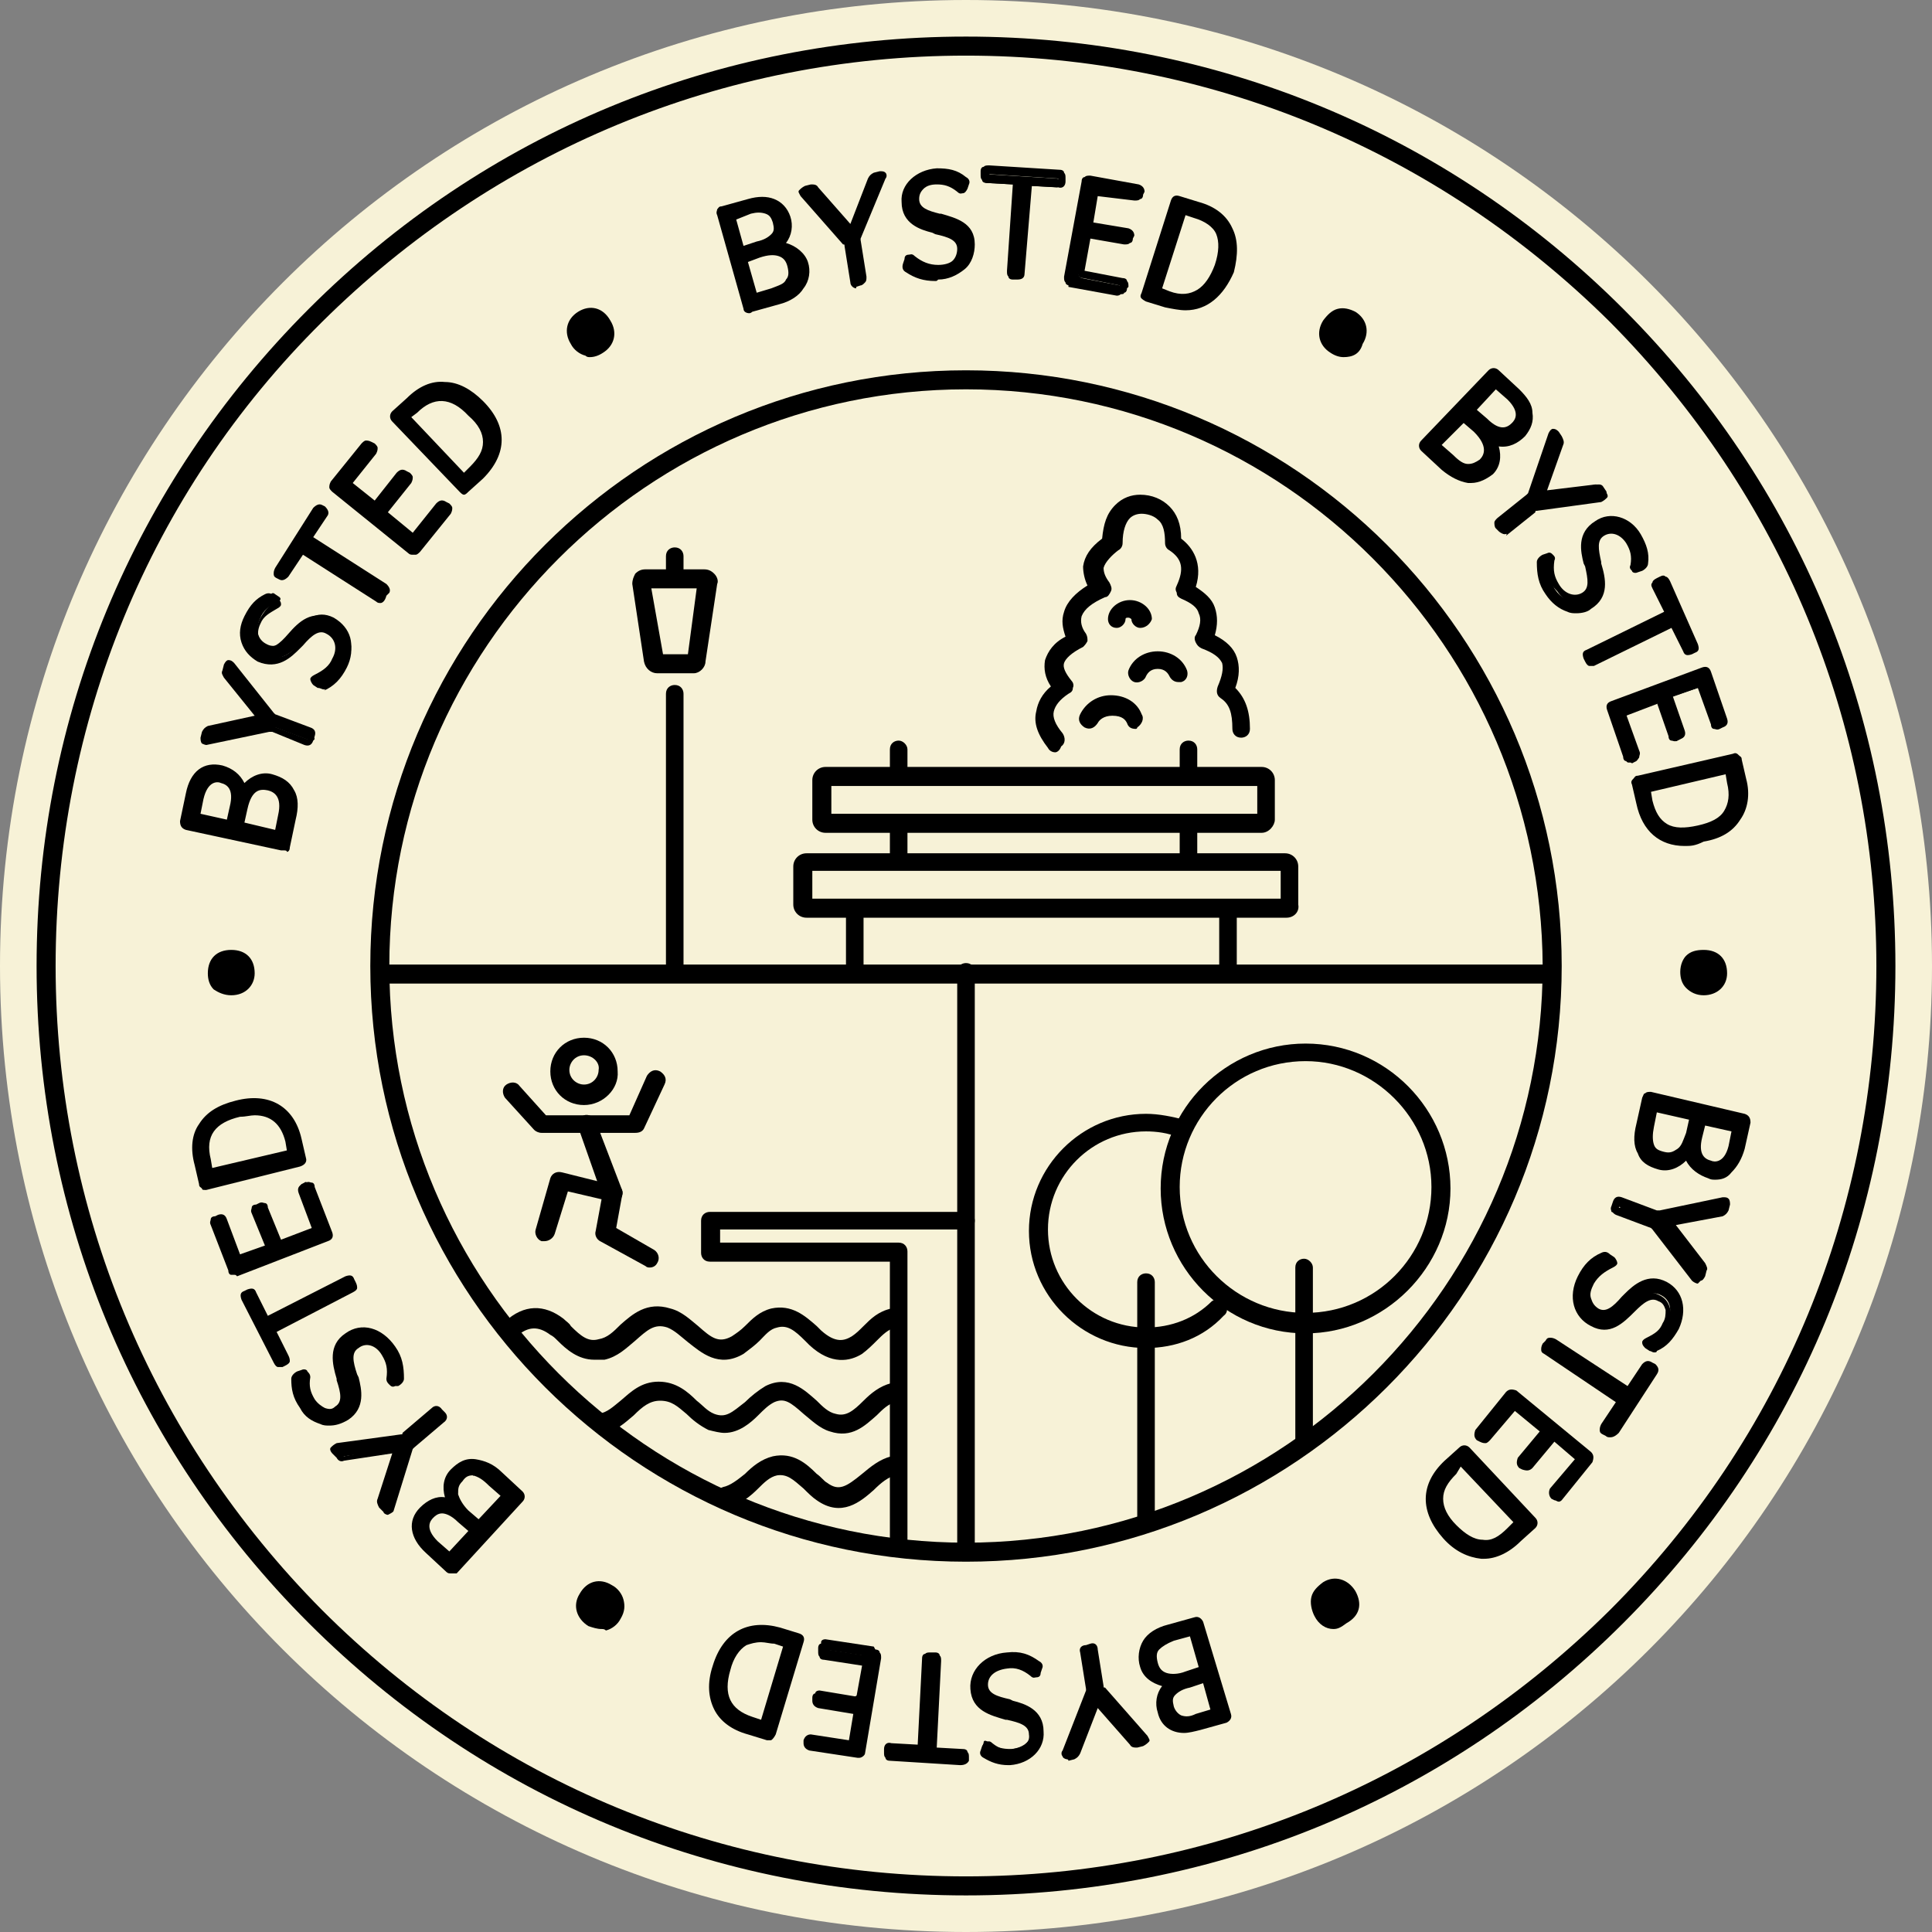 <?xml version="1.0" encoding="utf-8"?>
<!-- Generator: Adobe Illustrator 28.1.0, SVG Export Plug-In . SVG Version: 6.00 Build 0)  -->
<svg version="1.1" id="Layer_1" xmlns="http://www.w3.org/2000/svg" xmlns:xlink="http://www.w3.org/1999/xlink" x="0px" y="0px"
	 viewBox="0 0 132 132" style="enable-background:new 0 0 132 132;" xml:space="preserve">
<rect x="0" y="0" width="132" height="132" fill="#808080" stroke="none"/>
<style type="text/css">
	.st0{fill:#F7F2D7;}
</style>
<path class="st0" d="M66,132c36.5,0,66-29.5,66-66c0-36.5-29.5-66-66-66C29.5,0,0,29.5,0,66C0,102.5,29.5,132,66,132z"/>
<path d="M51,21l-1.8-6.4c-0.1-0.1,0-0.2,0.2-0.3l1.8-0.5c1.3-0.4,2.3-0.1,2.6,1.1c0.2,0.7,0,1.4-0.4,1.8l0.1,0.2
	c0.6,0.1,1.3,0.5,1.5,1.2c0.3,1.2-0.4,2.1-1.8,2.5l-1.8,0.5C51.1,21.2,51,21.1,51,21z M51.8,16.8c1-0.3,1.5-0.8,1.2-1.6
	c-0.2-0.8-0.9-1-1.8-0.7l-1,0.3C50,14.8,50,14.9,50,15l0.5,1.9c0.1,0.1,0.1,0.2,0.3,0.2L51.8,16.8z M52.8,20
	c1.1-0.3,1.6-0.9,1.3-1.8c-0.3-0.9-1-1.1-2.2-0.8L51,17.7c-0.1,0.1-0.2,0.1-0.2,0.3l0.6,2.2c0.1,0.1,0.1,0.2,0.3,0.2L52.8,20z"/>
<path d="M51.2,21.4c-0.2,0-0.4-0.1-0.4-0.3l-1.8-6.4c-0.1-0.2,0-0.3,0-0.4c0.1-0.1,0.1-0.2,0.3-0.2l1.8-0.5c0.7-0.2,1.3-0.2,1.8,0
	c0.5,0.2,0.9,0.6,1.1,1.2c0.2,0.6,0.1,1.3-0.3,1.8c0.7,0.2,1.3,0.7,1.5,1.3c0.2,0.6,0.1,1.3-0.3,1.8c-0.3,0.5-0.9,0.9-1.7,1.1
	l-1.8,0.5C51.3,21.4,51.2,21.4,51.2,21.4z M49.4,14.6l1.8,6.3l1.8-0.5c0.6-0.2,1.1-0.5,1.4-0.9c0.3-0.4,0.3-0.8,0.2-1.3
	c-0.2-0.6-0.7-0.9-1-1c0.4,0.2,0.7,0.5,0.8,1c0.2,0.5,0.1,1-0.2,1.3c-0.3,0.3-0.7,0.6-1.3,0.8l-1,0.3c-0.2,0.1-0.3,0-0.4,0
	c-0.1-0.1-0.2-0.1-0.2-0.3L50.6,18c-0.1-0.3,0.1-0.5,0.3-0.6l0.9-0.3c0.5-0.1,0.9-0.2,1.3-0.1L53,16.6l0.1-0.1
	c0.3-0.3,0.5-0.8,0.3-1.5c-0.1-0.5-0.4-0.8-0.8-0.9c-0.4-0.2-0.9-0.1-1.5,0L49.4,14.6z M51.1,17.9l0.6,2.1l1-0.3
	c0.5-0.2,0.9-0.3,1-0.6c0.2-0.2,0.2-0.5,0.1-0.9c-0.1-0.4-0.3-0.6-0.6-0.7c-0.3-0.1-0.7-0.1-1.3,0.1L51.1,17.9z M50.8,17.3
	c-0.2,0-0.4-0.1-0.4-0.3l-0.5-1.9c-0.1-0.2,0-0.3,0-0.4c0.1-0.1,0.1-0.2,0.3-0.2l1-0.3c0.5-0.2,1-0.2,1.3,0c0.4,0.2,0.6,0.5,0.8,0.9
	c0.1,0.5,0.1,0.9-0.2,1.2c-0.2,0.3-0.6,0.5-1.2,0.7l-0.9,0.3C50.9,17.3,50.8,17.3,50.8,17.3z M50.3,15l0.5,1.8l0.9-0.3
	c0.5-0.1,0.8-0.3,1-0.5c0.2-0.2,0.2-0.4,0.1-0.8c-0.1-0.3-0.2-0.5-0.5-0.6c-0.3-0.1-0.6-0.1-1,0L50.3,15z"/>
<path d="M58.5,19.4c-0.1,0-0.2,0-0.3-0.2l-0.4-2.5c0-0.1-0.1-0.2-0.1-0.2l-2.9-3.3c-0.1-0.1-0.1-0.3,0.1-0.3l0.4-0.1
	c0.1,0,0.2,0,0.3,0.1l2.3,2.6l0.2,0l1.3-3.3c0-0.1,0.1-0.2,0.2-0.2L60,12c0.2,0,0.3,0.1,0.2,0.2l-1.7,4.1c0,0.1-0.1,0.2,0,0.3
	l0.4,2.5c0,0.1-0.1,0.2-0.2,0.3L58.5,19.4z"/>
<path d="M58.5,19.7c-0.2,0-0.4-0.2-0.4-0.4l-0.4-2.5c0-0.1,0-0.1-0.1-0.1l-2.9-3.3c-0.1-0.2-0.2-0.3-0.1-0.4
	c0.1-0.1,0.2-0.2,0.4-0.3l0.4-0.1c0.2,0,0.4,0,0.5,0.2l2.2,2.5l1.2-3.1c0.1-0.2,0.2-0.3,0.4-0.4l0.4-0.1c0.2,0,0.3,0,0.4,0.1
	c0.1,0.1,0.1,0.3,0,0.4l-1.7,4.1c0,0.1,0,0.1,0,0.1l0.4,2.5c0,0.2,0,0.3-0.1,0.4c-0.1,0.1-0.2,0.2-0.3,0.2l-0.3,0.1
	C58.5,19.7,58.5,19.7,58.5,19.7z M55.1,13l2.8,3.2c0.1,0.1,0.2,0.2,0.2,0.4l0.4,2.5l0.2,0l-0.4-2.5c0-0.2,0-0.3,0.1-0.4l1.6-3.9
	l-0.2,0c0,0,0,0,0,0l-1.4,3.4l-0.5,0.1L55.4,13c0,0,0,0-0.1,0L55.1,13z"/>
<path d="M64.1,18.9c-0.8,0-1.4-0.1-2-0.6c-0.1-0.1-0.1-0.2-0.1-0.3l0.1-0.3c0-0.2,0.2-0.2,0.3-0.1c0.6,0.4,1.1,0.6,1.7,0.6
	c1-0.1,1.6-0.6,1.6-1.4c0-0.9-1-1.1-1.9-1.3c-0.9-0.3-1.9-0.6-1.9-1.9c-0.1-1.1,0.9-1.9,2.1-2c0.8,0,1.3,0.1,1.8,0.5
	c0.1,0.1,0.1,0.2,0.1,0.3l-0.1,0.3c0,0.2-0.2,0.2-0.3,0.1c-0.5-0.4-1-0.5-1.6-0.5c-0.9,0-1.5,0.5-1.4,1.3c0,0.8,0.8,1,1.6,1.3
	c1,0.3,2.1,0.6,2.2,1.9C66.4,18,65.4,18.8,64.1,18.9z"/>
<path d="M63.9,19.2c-0.8,0-1.4-0.2-2-0.6c-0.2-0.1-0.3-0.3-0.2-0.6l0.1-0.3c0-0.2,0.1-0.3,0.3-0.3c0.1,0,0.2-0.1,0.4,0.1
	c0.5,0.4,1,0.6,1.6,0.6c0.4,0,0.8-0.1,1-0.3c0.2-0.2,0.3-0.5,0.3-0.8c0-0.6-0.6-0.8-1.5-1l-0.2-0.1c-0.8-0.2-2.1-0.6-2.1-2.1
	c-0.1-1.2,1-2.2,2.4-2.3c0.8,0,1.4,0.1,2,0.6c0.2,0.1,0.3,0.3,0.2,0.5l-0.1,0.3c-0.1,0.2-0.2,0.3-0.3,0.3c-0.1,0-0.2,0.1-0.4-0.1
	c-0.5-0.4-0.9-0.5-1.4-0.5c-0.4,0-0.7,0.1-0.9,0.3c-0.2,0.2-0.3,0.4-0.3,0.7c0,0.6,0.6,0.8,1.4,1h0.1c1,0.3,2.3,0.6,2.3,2.1
	c0,0.6-0.2,1.3-0.7,1.7c-0.5,0.4-1.1,0.7-1.8,0.7C64,19.2,64,19.2,63.9,19.2z M62.2,17.9l-0.1,0.2c0.6,0.4,1.1,0.6,1.9,0.5
	c0.6,0,1.1-0.2,1.5-0.6c0.4-0.3,0.5-0.8,0.5-1.3c-0.1-1.1-1-1.4-1.9-1.7l-0.1,0c-0.8-0.2-1.8-0.5-1.8-1.5c0-0.4,0.2-0.8,0.5-1.1
	c0.3-0.3,0.7-0.4,1.2-0.4c0.6,0,1.1,0.1,1.6,0.5l0.1-0.2c-0.5-0.4-1-0.5-1.7-0.5c-1.1,0.1-1.9,0.8-1.9,1.7c0.1,1.1,0.8,1.4,1.8,1.7
	l0.2,0.1c0.9,0.2,1.8,0.5,1.9,1.5c0,0.5-0.2,0.9-0.5,1.2c-0.3,0.3-0.8,0.5-1.3,0.5C63.4,18.5,62.8,18.4,62.2,17.9z"/>
<path d="M69.2,18.9c-0.1,0-0.2-0.1-0.2-0.2l0.4-5.9c0-0.1-0.1-0.2-0.2-0.2l-1.8-0.1c-0.1,0-0.2-0.1-0.2-0.2l0-0.2
	c0-0.1,0.1-0.2,0.2-0.2l4.8,0.3c0.1,0,0.2,0.1,0.2,0.2l0,0.2c0,0.1-0.1,0.2-0.2,0.2l-1.8-0.1c-0.1,0-0.2,0.1-0.2,0.2l-0.4,5.9
	c0,0.1-0.1,0.2-0.2,0.2L69.2,18.9z"/>
<path d="M69.5,19.1C69.5,19.1,69.5,19.1,69.5,19.1l-0.3,0c-0.2,0-0.3-0.1-0.3-0.2c-0.1-0.1-0.1-0.2-0.1-0.4l0.4-5.9l-1.8-0.1
	c-0.2,0-0.3-0.1-0.3-0.2c-0.1-0.1-0.1-0.2-0.1-0.4l0-0.2c0-0.2,0.1-0.3,0.2-0.3c0.1-0.1,0.2-0.1,0.4-0.1l4.8,0.3
	c0.2,0,0.3,0.1,0.3,0.2c0.1,0.1,0.1,0.2,0.1,0.4l0,0.2c0,0.3-0.2,0.5-0.5,0.4l-1.8-0.1L70,18.7C70,19,69.8,19.1,69.5,19.1z
	 M69.3,18.6l0.2,0l0.4-5.9c0-0.2,0.1-0.3,0.2-0.3c0.1-0.1,0.2-0.1,0.4-0.1l1.8,0.1v-0.2l-4.7-0.3v0.2l1.8,0.1c0.2,0,0.3,0.1,0.3,0.2
	c0.1,0.1,0.1,0.2,0.1,0.4L69.3,18.6z"/>
<path d="M73,19l1.2-6.5c0-0.1,0.1-0.2,0.3-0.2l3.3,0.6c0.1,0,0.2,0.1,0.2,0.3l-0.1,0.2c0,0.1-0.1,0.2-0.3,0.2L75,13.1
	c-0.1,0-0.2,0-0.3,0.2l-0.3,1.9c0,0.1,0,0.2,0.2,0.3l2.4,0.4c0.1,0,0.2,0.1,0.2,0.3l-0.1,0.2c0,0.1-0.1,0.2-0.3,0.2l-2.4-0.4
	c-0.1,0-0.2,0-0.3,0.2l-0.4,2.3c0,0.1,0,0.2,0.2,0.3l2.6,0.5c0.1,0,0.2,0.1,0.2,0.3l-0.1,0.2c0,0.1-0.1,0.2-0.3,0.2l-3.3-0.6
	C73,19.2,73,19.2,73,19z"/>
<path d="M76.5,20.1c0,0-0.1,0-0.1,0l-3.3-0.6c-0.2,0-0.3-0.1-0.3-0.2c-0.1-0.1-0.1-0.2-0.1-0.4l1.2-6.5c0-0.2,0.1-0.3,0.2-0.3
	c0.1-0.1,0.2-0.1,0.4-0.1l3.3,0.6c0.3,0.1,0.4,0.3,0.4,0.5l-0.1,0.2c0,0.2-0.1,0.3-0.2,0.3c-0.1,0.1-0.2,0.1-0.4,0.1L75,13.4
	l-0.3,1.8l2.4,0.4c0.3,0.1,0.4,0.3,0.4,0.5l-0.1,0.2c0,0.2-0.1,0.3-0.2,0.3c-0.1,0.1-0.2,0.1-0.4,0.1l-2.3-0.4l-0.4,2.2l2.6,0.5
	c0.2,0,0.3,0.1,0.3,0.2c0.1,0.1,0.1,0.2,0.1,0.4L77,19.7c0,0.2-0.1,0.3-0.2,0.3C76.8,20.1,76.7,20.1,76.5,20.1z M73.3,19l3.2,0.6
	l0-0.1L74,19c-0.2,0-0.3-0.1-0.3-0.2c-0.1-0.1-0.1-0.2-0.1-0.4l0.4-2.3c0.1-0.3,0.3-0.4,0.5-0.4l2.3,0.4l0-0.1l-2.4-0.4
	c-0.3-0.1-0.4-0.3-0.4-0.5l0.3-1.9c0-0.2,0.1-0.3,0.2-0.3c0.1-0.1,0.2-0.1,0.4-0.1l2.6,0.5l0-0.1l-3.2-0.6L73.3,19z"/>
<path d="M78.3,20.1l2-6.3c0.1-0.1,0.1-0.2,0.3-0.1l1.3,0.4c2.1,0.6,2.8,2.3,2.1,4.4c-0.7,2.1-2.2,3-4.3,2.3l-1.3-0.4
	C78.3,20.3,78.2,20.2,78.3,20.1z M79.9,20.1c1.7,0.5,2.8-0.1,3.4-1.9c0.6-1.8,0-3-1.7-3.5L81,14.4c-0.1-0.1-0.2,0-0.3,0.1l-1.6,5
	c-0.1,0.1,0,0.2,0.1,0.3L79.9,20.1z"/>
<path d="M81,21.2c-0.4,0-0.9-0.1-1.4-0.2l-1.3-0.4c-0.2-0.1-0.3-0.2-0.3-0.2c-0.1-0.1-0.1-0.2,0-0.4l2-6.3c0.1-0.3,0.3-0.4,0.6-0.3
	l1.3,0.4c1.1,0.3,1.9,0.9,2.3,1.8c0.4,0.8,0.4,1.8,0.1,3C83.6,20.2,82.5,21.2,81,21.2z M78.5,20.1l1.2,0.4c1.9,0.6,3.3-0.2,4-2.2
	c0.3-1,0.3-1.9,0-2.6c-0.3-0.7-1-1.2-1.9-1.5l-1.2-0.4L78.5,20.1z M80.9,20.6c-0.4,0-0.7-0.1-1.1-0.2l-0.6-0.2
	c-0.3-0.1-0.4-0.3-0.3-0.6l1.6-5c0.1-0.2,0.2-0.3,0.2-0.3c0.1-0.1,0.2-0.1,0.4,0l0.6,0.2c0.9,0.3,1.5,0.8,1.8,1.4s0.3,1.5,0,2.4
	c-0.3,1-0.8,1.7-1.4,2C81.7,20.5,81.4,20.6,80.9,20.6z M79.9,19.9c0.8,0.3,1.4,0.2,1.9-0.1c0.5-0.3,0.9-0.9,1.2-1.7
	c0.3-0.9,0.3-1.6,0.1-2.1c-0.2-0.5-0.8-0.9-1.5-1.1l-0.6-0.2l-1.6,5L79.9,19.9z"/>
<path d="M91.1,24c-0.7-0.4-0.9-1.1-0.5-1.9c0.4-0.8,1.2-0.9,1.9-0.5c0.7,0.4,0.9,1.1,0.5,1.9C92.5,24.2,91.8,24.4,91.1,24z"/>
<path d="M91.8,24.4c-0.3,0-0.6-0.1-0.9-0.3c-0.8-0.5-1-1.4-0.5-2.2c0.3-0.4,0.6-0.7,1-0.8c0.4-0.1,0.8,0,1.2,0.2
	c0.8,0.5,1,1.4,0.5,2.2C92.9,24.2,92.4,24.4,91.8,24.4z M91.2,23.7c0.6,0.3,1.1,0.2,1.5-0.4c0.4-0.6,0.2-1.2-0.4-1.5
	c-0.3-0.2-0.6-0.2-0.8-0.2c-0.3,0.1-0.5,0.3-0.7,0.5C90.5,22.8,90.7,23.4,91.2,23.7z"/>
<path d="M97.4,30.2l4.6-4.8c0.1-0.1,0.2-0.1,0.3,0l1.4,1.3c1,0.9,1.2,1.9,0.4,2.7c-0.5,0.5-1.2,0.7-1.7,0.5l-0.2,0.2
	c0.3,0.6,0.2,1.3-0.3,1.9c-0.9,0.9-2,0.8-3.1-0.2l-1.4-1.3C97.3,30.4,97.3,30.3,97.4,30.2z M99.1,31.3c0.8,0.8,1.6,0.9,2.2,0.2
	c0.6-0.7,0.5-1.4-0.4-2.3l-0.7-0.7c-0.1-0.1-0.2-0.1-0.3,0l-1.6,1.7c-0.1,0.1-0.1,0.2,0,0.3L99.1,31.3z M101.3,28.8
	c0.8,0.8,1.5,0.9,2,0.3c0.5-0.6,0.4-1.2-0.3-1.9l-0.8-0.8c-0.1-0.1-0.2-0.1-0.3,0l-1.3,1.4c-0.1,0.1-0.1,0.2,0,0.3L101.3,28.8z"/>
<path d="M100.5,33c-0.1,0-0.1,0-0.2,0c-0.6-0.1-1.2-0.4-1.8-0.9l-1.4-1.3c-0.2-0.2-0.2-0.5,0-0.7l4.6-4.8c0.2-0.2,0.5-0.2,0.7,0
	l1.4,1.3c0.5,0.5,0.9,1,0.9,1.6c0.1,0.6-0.1,1.1-0.5,1.6c-0.5,0.5-1.1,0.8-1.8,0.7c0.2,0.7,0.1,1.4-0.4,1.9
	C101.6,32.7,101.1,33,100.5,33z M97.6,30.4l1.3,1.3c0.5,0.5,1,0.7,1.4,0.8c0.5,0.1,0.9-0.1,1.2-0.5c0.5-0.5,0.4-1,0.3-1.4
	c0.1,0.5-0.2,0.9-0.4,1.2c-0.4,0.4-0.8,0.5-1.2,0.5c-0.4-0.1-0.9-0.3-1.3-0.7l-0.8-0.8C98,30.6,98,30.5,98,30.4s0-0.2,0.2-0.3
	l1.6-1.7c0.1-0.1,0.3-0.2,0.3-0.2c0.1,0,0.2,0,0.3,0.2l0.7,0.7c0.4,0.4,0.6,0.7,0.8,1l0.3-0.4l0.2,0.1c0.4,0.1,1,0,1.5-0.5
	c0.3-0.3,0.5-0.7,0.4-1.1c-0.1-0.4-0.3-0.8-0.8-1.3l-1.3-1.3L97.6,30.4z M98.5,30.4l0.8,0.7c0.4,0.4,0.7,0.6,1,0.6
	c0.3,0,0.5-0.1,0.8-0.3c0.3-0.3,0.6-0.9-0.4-1.9l-0.7-0.6L98.5,30.4z M102.6,29.7c-0.4,0-0.9-0.2-1.4-0.7l-0.7-0.7
	c-0.2-0.2-0.2-0.5,0-0.7l1.3-1.4c0.2-0.2,0.5-0.2,0.7,0l0.8,0.8c0.8,0.8,0.9,1.6,0.3,2.3C103.3,29.5,103,29.7,102.6,29.7z M100.9,28
	l0.7,0.6c0.9,0.9,1.4,0.6,1.7,0.3c0.2-0.2,0.6-0.7-0.3-1.6l-0.8-0.7L100.9,28z"/>
<path d="M102.5,35.9c-0.1-0.1-0.1-0.2,0-0.3l2-1.6c0.1-0.1,0.1-0.1,0.2-0.2l1.4-4.2c0.1-0.2,0.2-0.2,0.3-0.1l0.2,0.3
	c0.1,0.1,0.1,0.2,0.1,0.3l-1.1,3.3l0.1,0.2l3.5-0.5c0.1,0,0.2,0,0.3,0.1l0.2,0.3c0.1,0.1,0.1,0.3-0.1,0.3l-4.4,0.6
	c-0.1,0-0.2,0.1-0.3,0.1l-2,1.6c-0.1,0.1-0.2,0.1-0.3,0L102.5,35.9z"/>
<path d="M102.8,36.5C102.8,36.5,102.8,36.5,102.8,36.5c-0.1,0-0.3-0.1-0.4-0.2l-0.2-0.2c-0.1-0.1-0.1-0.3-0.1-0.4
	c0-0.1,0.1-0.2,0.2-0.3l2-1.6c0,0,0.1-0.1,0.1-0.1l1.4-4.1c0.1-0.2,0.2-0.3,0.3-0.3c0.2,0,0.3,0.1,0.4,0.2l0.2,0.3
	c0.1,0.2,0.2,0.4,0.1,0.6l-1.1,3.1l3.3-0.4c0.2,0,0.4,0,0.5,0.2l0.2,0.3c0.1,0.1,0.2,0.3,0.1,0.4c-0.1,0.1-0.2,0.2-0.4,0.3l-4.4,0.6
	c-0.1,0-0.1,0-0.1,0.1l-2,1.6C103,36.4,102.9,36.5,102.8,36.5z M102.7,35.8l0.1,0.2l2-1.6c0.1-0.1,0.2-0.1,0.4-0.2l4.2-0.6l-0.1-0.2
	c0,0,0,0,0,0l-3.7,0.5l-0.3-0.4l1.2-3.5c0,0,0,0,0-0.1l-0.2-0.2l-1.4,4c-0.1,0.1-0.1,0.2-0.2,0.3L102.7,35.8z"/>
<path d="M105.7,40.5c-0.4-0.6-0.6-1.2-0.5-2c0-0.1,0.1-0.2,0.2-0.2l0.3-0.1c0.2-0.1,0.2,0,0.2,0.2c-0.1,0.7,0,1.2,0.3,1.8
	c0.5,0.8,1.3,1.1,2,0.6c0.8-0.5,0.4-1.4,0.2-2.3c-0.2-1-0.4-1.9,0.7-2.6c0.9-0.6,2.1-0.2,2.8,0.8c0.4,0.6,0.5,1.1,0.5,1.9
	c0,0.1-0.1,0.2-0.2,0.2l-0.3,0.1c-0.2,0.1-0.2,0-0.2-0.2c0.1-0.6,0-1.1-0.3-1.6c-0.5-0.7-1.2-1-1.8-0.6c-0.7,0.4-0.5,1.2-0.3,2
	c0.3,1,0.6,2.1-0.5,2.8C107.7,42,106.5,41.6,105.7,40.5z"/>
<path d="M107.7,41.9c-0.2,0-0.4,0-0.6-0.1c-0.6-0.2-1.1-0.6-1.5-1.2c-0.5-0.7-0.6-1.4-0.6-2.2c0-0.2,0.2-0.4,0.4-0.5l0.3-0.1
	c0.2-0.1,0.3,0,0.4,0.1c0.1,0.1,0.2,0.2,0.1,0.4c-0.1,0.7,0,1.1,0.3,1.6c0.4,0.7,1.1,0.9,1.6,0.6c0.5-0.3,0.4-0.9,0.2-1.8l-0.1-0.2
	c-0.2-0.8-0.5-2.1,0.8-2.9c1-0.7,2.4-0.3,3.1,0.9c0.4,0.7,0.6,1.3,0.5,2c0,0.2-0.2,0.4-0.4,0.5l-0.3,0.1c-0.2,0.1-0.4,0-0.4-0.1
	c-0.1-0.1-0.2-0.2-0.1-0.4c0.1-0.6,0-1-0.3-1.5c-0.4-0.6-1-0.8-1.5-0.5c-0.5,0.3-0.4,0.9-0.2,1.8v0.1c0.3,1,0.6,2.3-0.7,3.1
	C108.5,41.8,108.1,41.9,107.7,41.9z M105.7,38.4l-0.2,0.1c-0.1,0.7,0.1,1.3,0.5,1.9c0.3,0.5,0.8,0.9,1.2,1c0.5,0.1,1,0.1,1.4-0.2
	c1-0.6,0.7-1.6,0.5-2.5v-0.1c-0.2-0.8-0.4-1.8,0.4-2.3c0.7-0.5,1.6-0.2,2.2,0.7c0.3,0.5,0.4,1,0.4,1.7l0.2-0.1
	c0.1-0.6-0.1-1.1-0.4-1.7c-0.6-0.9-1.6-1.2-2.4-0.8c-0.9,0.6-0.8,1.4-0.5,2.4l0.1,0.2c0.2,0.9,0.5,1.8-0.4,2.4
	c-0.8,0.5-1.7,0.2-2.3-0.7C105.7,39.7,105.6,39.1,105.7,38.4z"/>
<path d="M108.4,44.9c-0.1-0.1,0-0.2,0.1-0.3l5.3-2.6c0.1-0.1,0.2-0.2,0.1-0.3l-0.8-1.6c-0.1-0.1,0-0.2,0.1-0.3l0.2-0.1
	c0.1-0.1,0.2,0,0.3,0.1l2.1,4.3c0.1,0.1,0,0.2-0.1,0.3l-0.2,0.1c-0.1,0.1-0.2,0-0.3-0.1l-0.8-1.6c-0.1-0.1-0.2-0.2-0.3-0.1l-5.3,2.6
	c-0.1,0.1-0.2,0-0.3-0.1L108.4,44.9z"/>
<path d="M108.7,45.5c-0.1,0-0.1,0-0.1,0c-0.1,0-0.2-0.1-0.3-0.3l-0.1-0.2c-0.1-0.3-0.1-0.5,0.2-0.6l5.3-2.6l-0.8-1.6
	c-0.1-0.2-0.1-0.3,0-0.4c0-0.1,0.1-0.2,0.3-0.3l0.2-0.1c0.2-0.1,0.3-0.1,0.4,0c0.1,0,0.2,0.1,0.3,0.3L116,44
	c0.1,0.3,0.1,0.5-0.2,0.6l-0.2,0.1c-0.3,0.1-0.5,0.1-0.6-0.2l-0.8-1.6l-5.3,2.6C108.8,45.5,108.7,45.5,108.7,45.5z M108.6,44.8
	l0.1,0.2l5.3-2.6c0.2-0.1,0.3-0.1,0.4,0c0.1,0,0.2,0.1,0.3,0.3l0.8,1.6l0.1-0.1l-2.1-4.2l-0.1,0.1l0.8,1.6c0.1,0.2,0.1,0.3,0,0.4
	c0,0.1-0.1,0.2-0.3,0.3L108.6,44.8z"/>
<path d="M110.2,48.3l6.2-2.3c0.1-0.1,0.2,0,0.3,0.1l1.1,3.2c0.1,0.1,0,0.2-0.1,0.3l-0.2,0.1c-0.1,0.1-0.2,0-0.3-0.1l-0.9-2.5
	c-0.1-0.1-0.2-0.2-0.3-0.1l-1.8,0.6c-0.1,0.1-0.2,0.2-0.1,0.3l0.8,2.3c0.1,0.1,0,0.2-0.1,0.3l-0.2,0.1c-0.1,0.1-0.2,0-0.3-0.1
	l-0.8-2.3c-0.1-0.1-0.2-0.2-0.3-0.1l-2.1,0.8c-0.1,0.1-0.2,0.2-0.1,0.3l0.9,2.5c0.1,0.1,0,0.2-0.1,0.3l-0.2,0.1
	c-0.1,0.1-0.2,0-0.3-0.1l-1.1-3.2C110,48.4,110,48.3,110.2,48.3z"/>
<path d="M111.3,52.1c-0.1,0-0.1,0-0.2-0.1c-0.1,0-0.2-0.1-0.2-0.3l-1.1-3.2c-0.1-0.3,0-0.5,0.3-0.6l6.2-2.3c0.3-0.1,0.5,0,0.6,0.3
	l1.1,3.2c0.1,0.3,0,0.5-0.3,0.6l-0.2,0.1c-0.2,0.1-0.3,0-0.4,0c-0.1,0-0.2-0.1-0.2-0.3l-0.9-2.5l-1.7,0.6l0.8,2.3
	c0.1,0.3,0,0.5-0.3,0.6l-0.2,0.1c-0.2,0.1-0.3,0-0.4,0c-0.1,0-0.2-0.1-0.2-0.3l-0.8-2.3l-2.1,0.8l0.9,2.5c0.1,0.2,0,0.3,0,0.4
	c0,0.1-0.1,0.2-0.3,0.2l-0.2,0.1C111.4,52.1,111.4,52.1,111.3,52.1z M110.3,48.5l1.1,3.1l0.1-0.1l-0.9-2.5c-0.1-0.3,0-0.5,0.3-0.6
	l2.1-0.8c0.2-0.1,0.3,0,0.4,0c0.1,0,0.2,0.1,0.2,0.3l0.8,2.3l0.1-0.1l-0.8-2.3c-0.1-0.2,0-0.3,0-0.4c0-0.1,0.1-0.2,0.3-0.2l1.8-0.6
	c0.2-0.1,0.3,0,0.4,0c0.1,0,0.2,0.1,0.2,0.3l0.9,2.5l0.1-0.1l-1.1-3.1L110.3,48.5z"/>
<path d="M111.9,53.3l6.5-1.5c0.1,0,0.2,0,0.3,0.2l0.3,1.3c0.5,2.1-0.5,3.6-2.7,4.1c-2.2,0.5-3.7-0.4-4.2-2.5l-0.3-1.3
	C111.7,53.4,111.7,53.4,111.9,53.3z M112.7,54.7c0.4,1.7,1.5,2.4,3.4,1.9c1.9-0.4,2.6-1.5,2.2-3.2l-0.1-0.6c0-0.1-0.1-0.2-0.3-0.2
	l-5.2,1.2c-0.1,0-0.2,0.1-0.2,0.3L112.7,54.7z"/>
<path d="M115.1,57.8c-1.7,0-2.9-1-3.3-2.9l-0.3-1.3c-0.1-0.2,0-0.3,0.1-0.4c0.1-0.1,0.1-0.2,0.3-0.2l6.5-1.5c0.2-0.1,0.3,0,0.4,0.1
	c0.1,0.1,0.2,0.1,0.2,0.3l0.3,1.3c0.3,1.1,0.1,2.1-0.4,2.8c-0.5,0.8-1.3,1.3-2.5,1.5C115.8,57.8,115.5,57.8,115.1,57.8z M112,53.6
	l0.3,1.3c0.4,2,1.8,2.8,3.9,2.3c1-0.2,1.8-0.7,2.2-1.3c0.4-0.6,0.5-1.5,0.3-2.4l-0.3-1.3L112,53.6z M115,57.1c-0.5,0-1-0.1-1.4-0.3
	c-0.6-0.4-1-1-1.2-1.9l-0.1-0.6c-0.1-0.3,0.1-0.5,0.4-0.6l5.2-1.2c0.3-0.1,0.5,0.1,0.6,0.4l0.1,0.6c0.2,0.9,0.1,1.7-0.3,2.3
	c-0.4,0.6-1.1,1-2.1,1.2C115.7,57,115.4,57.1,115,57.1z M112.8,54.1l0.1,0.6c0.2,0.8,0.5,1.3,1,1.6c0.5,0.3,1.2,0.3,2.1,0.1
	c0.9-0.2,1.5-0.5,1.8-1c0.3-0.5,0.4-1.1,0.2-1.9l-0.1-0.6L112.8,54.1z"/>
<path d="M115,66.4c0-0.8,0.5-1.3,1.4-1.3c0.9,0,1.4,0.6,1.3,1.3c0,0.8-0.5,1.3-1.4,1.3C115.5,67.8,115,67.2,115,66.4z"/>
<path d="M116.4,68c-0.5,0-0.9-0.2-1.2-0.5c-0.3-0.3-0.4-0.7-0.4-1.1c0-0.5,0.2-0.9,0.4-1.1c0.3-0.3,0.7-0.4,1.2-0.4
	c1,0,1.6,0.6,1.6,1.6C118,67.4,117.3,68,116.4,68z M116.4,65.3c-0.3,0-0.6,0.1-0.8,0.3c-0.2,0.2-0.3,0.5-0.3,0.8
	c0,0.3,0.1,0.6,0.3,0.8c0.2,0.2,0.5,0.3,0.8,0.3c0.7,0,1.1-0.4,1.1-1.1C117.5,65.7,117.1,65.3,116.4,65.3z"/>
<path d="M112.7,75l6.4,1.5c0.1,0,0.2,0.1,0.2,0.3l-0.4,1.8c-0.3,1.3-1.1,2-2.2,1.7c-0.7-0.2-1.2-0.7-1.3-1.2l-0.2-0.1
	c-0.4,0.5-1,0.9-1.8,0.7c-1.2-0.3-1.7-1.3-1.3-2.8l0.4-1.8C112.5,75,112.6,74.9,112.7,75z M112.7,77c-0.3,1.1,0,1.8,0.9,2
	c0.9,0.2,1.5-0.3,1.8-1.5l0.2-1c0-0.1,0-0.2-0.2-0.3l-2.2-0.5c-0.1,0-0.2,0-0.3,0.2L112.7,77z M116,77.7c-0.3,1.1,0,1.7,0.8,1.9
	c0.8,0.2,1.3-0.3,1.5-1.2l0.3-1.1c0-0.1,0-0.2-0.2-0.3l-1.9-0.4c-0.1,0-0.2,0-0.3,0.2L116,77.7z"/>
<path d="M117.2,80.6c-0.2,0-0.3,0-0.5-0.1c-0.6-0.2-1.2-0.6-1.5-1.2c-0.5,0.5-1.2,0.8-1.9,0.6c-0.7-0.2-1.2-0.5-1.4-1.1
	c-0.3-0.5-0.3-1.2-0.1-2l0.4-1.8c0.1-0.2,0.1-0.3,0.2-0.3c0.1-0.1,0.2-0.1,0.4-0.1l6.4,1.5c0.3,0.1,0.4,0.3,0.4,0.6l-0.4,1.8
	c-0.2,0.7-0.5,1.2-0.9,1.6C118,80.5,117.6,80.6,117.2,80.6z M115.1,78.7l0.5,0.1l0.1,0.2c0.1,0.4,0.5,0.9,1.2,1
	c0.5,0.1,0.9,0,1.2-0.2c0.3-0.3,0.5-0.7,0.7-1.3l0.4-1.8l-6.4-1.5l-0.4,1.8c-0.2,0.6-0.1,1.2,0.1,1.6c0.2,0.4,0.6,0.7,1.1,0.8
	c0.6,0.2,1.1-0.2,1.4-0.4c-0.3,0.3-0.8,0.3-1.3,0.2c-0.5-0.1-0.9-0.4-1.1-0.8c-0.2-0.4-0.2-0.9-0.1-1.5l0.3-1.1
	c0.1-0.2,0.1-0.3,0.2-0.3c0.1-0.1,0.2-0.1,0.4-0.1l2.2,0.5c0.3,0.1,0.4,0.3,0.4,0.6l-0.2,1C115.5,78.1,115.4,78.5,115.1,78.7z
	 M113.2,76l-0.2,1c-0.1,0.5-0.1,0.9,0,1.2c0.1,0.3,0.3,0.4,0.7,0.5c0.4,0.1,0.6,0,0.9-0.2c0.3-0.2,0.4-0.6,0.6-1.1l0.2-0.9L113.2,76
	z M117.1,79.9c-0.1,0-0.3,0-0.4-0.1c-0.5-0.1-1.3-0.6-1-2.2l0.2-1c0.1-0.2,0.1-0.3,0.2-0.3c0.1-0.1,0.2-0.1,0.4-0.1l1.9,0.4
	c0.3,0.1,0.4,0.3,0.4,0.6l-0.3,1.1C118.3,79.3,117.8,79.9,117.1,79.9z M116.3,77.7c-0.3,1.2,0.2,1.5,0.6,1.6c0.2,0.1,0.9,0.2,1.2-1
	l0.2-1l-1.8-0.4L116.3,77.7z"/>
<path d="M110.5,82.2c0.1-0.1,0.2-0.2,0.3-0.1l2.4,0.9c0.1,0,0.2,0,0.3,0l4.3-0.9c0.2,0,0.3,0.1,0.2,0.2l-0.1,0.4
	c-0.1,0.1-0.1,0.2-0.2,0.2l-3.4,0.7l-0.1,0.2l2.2,2.8c0.1,0.1,0.1,0.2,0.1,0.3l-0.1,0.4c-0.1,0.2-0.2,0.2-0.3,0.1l-2.7-3.5
	c-0.1-0.1-0.1-0.1-0.2-0.2l-2.4-0.9c-0.1-0.1-0.2-0.2-0.1-0.3L110.5,82.2z"/>
<path d="M116,87.7c-0.1,0-0.3-0.1-0.4-0.2l-2.7-3.5c-0.1-0.1-0.1-0.1-0.1-0.1l-2.4-0.9c-0.2-0.1-0.2-0.2-0.3-0.2
	c0-0.1-0.1-0.2,0-0.4l0.1-0.3c0.1-0.3,0.3-0.4,0.6-0.3l2.4,0.9c0,0,0.1,0,0.2,0l4.3-0.9c0.2,0,0.3,0,0.4,0.1
	c0.1,0.1,0.1,0.3,0.1,0.4l-0.1,0.4c-0.1,0.2-0.2,0.3-0.4,0.4l-3.2,0.6l2,2.6c0.1,0.2,0.2,0.4,0.1,0.5l-0.1,0.4
	c-0.1,0.2-0.2,0.3-0.3,0.3C116,87.7,116,87.7,116,87.7z M110.6,82.5l2.4,0.9c0.2,0.1,0.2,0.1,0.3,0.2L116,87l0.1-0.2c0,0,0,0,0-0.1
	l-2.3-2.9l0.2-0.5l3.6-0.7c0,0,0,0,0.1,0l0.1-0.2l-4.2,0.8c-0.2,0-0.3,0-0.4,0l-2.4-0.9L110.6,82.5z"/>
<path d="M108.1,87.4c0.3-0.7,0.8-1.1,1.5-1.5c0.1-0.1,0.2,0,0.3,0.1l0.3,0.2c0.1,0.1,0.1,0.2-0.1,0.3c-0.7,0.3-1.1,0.6-1.4,1.2
	c-0.4,0.9-0.3,1.7,0.4,2c0.8,0.4,1.4-0.3,2.1-1c0.7-0.7,1.5-1.3,2.6-0.8c1,0.5,1.3,1.7,0.7,2.8c-0.3,0.7-0.7,1.1-1.3,1.3
	c-0.1,0.1-0.2,0.1-0.3-0.1l-0.3-0.2c-0.1-0.1-0.1-0.2,0.1-0.3c0.6-0.3,1-0.6,1.2-1.1c0.4-0.8,0.2-1.5-0.4-1.8
	c-0.7-0.4-1.3,0.2-1.9,0.8c-0.8,0.8-1.6,1.6-2.7,1C107.8,89.8,107.5,88.6,108.1,87.4z"/>
<path d="M113,92.4c-0.1,0-0.2-0.1-0.3-0.1l-0.3-0.2c-0.2-0.2-0.2-0.3-0.2-0.4c0-0.1,0.1-0.2,0.3-0.3c0.6-0.3,0.9-0.5,1.1-1
	c0.2-0.3,0.2-0.6,0.2-0.9c-0.1-0.3-0.2-0.5-0.5-0.6c-0.5-0.3-1,0.1-1.6,0.7l0,0c-0.8,0.8-1.7,1.7-3,1c-1.2-0.6-1.6-2-0.9-3.4
	c0.4-0.8,0.9-1.3,1.6-1.6c0.2-0.1,0.4-0.1,0.6,0.1l0.3,0.2c0.1,0.1,0.2,0.3,0.2,0.4c0,0.1-0.1,0.2-0.3,0.3c-0.6,0.3-1,0.6-1.3,1.1
	c-0.2,0.4-0.3,0.7-0.2,1c0.1,0.3,0.2,0.5,0.5,0.7c0.5,0.3,1-0.1,1.6-0.8l0.2-0.2c0.6-0.6,1.6-1.5,2.9-0.8c1.1,0.6,1.4,1.9,0.8,3.2
	c-0.4,0.7-0.8,1.2-1.5,1.5C113.2,92.4,113.1,92.4,113,92.4z M112.9,91.8l0.2,0.1c0.6-0.3,0.9-0.6,1.2-1.2c0.5-1,0.3-2-0.6-2.5
	c-1-0.5-1.6,0-2.3,0.7l-0.2,0.2c-0.6,0.6-1.3,1.3-2.2,0.9c-0.4-0.2-0.7-0.6-0.8-1c-0.1-0.4,0-0.9,0.2-1.4c0.3-0.6,0.7-1,1.4-1.3
	l-0.2-0.2c-0.6,0.3-1.1,0.7-1.4,1.4c-0.5,1.1-0.3,2.2,0.6,2.7c1,0.5,1.7-0.2,2.4-0.9l0,0c0.6-0.6,1.3-1.3,2.2-0.8
	c0.4,0.2,0.6,0.5,0.7,0.9c0.1,0.4,0,0.8-0.2,1.3C113.9,91.1,113.5,91.5,112.9,91.8z"/>
<path d="M105.6,91.9c0.1-0.1,0.2-0.1,0.3-0.1l5,3.3c0.1,0.1,0.2,0.1,0.3-0.1l1-1.5c0.1-0.1,0.2-0.1,0.3-0.1l0.2,0.1
	c0.1,0.1,0.1,0.2,0.1,0.3l-2.6,4c-0.1,0.1-0.2,0.1-0.3,0.1l-0.2-0.1c-0.1-0.1-0.1-0.2-0.1-0.3l1-1.5c0.1-0.1,0.1-0.2-0.1-0.3l-5-3.3
	c-0.1-0.1-0.1-0.2-0.1-0.3L105.6,91.9z"/>
<path d="M110,98.2c-0.1,0-0.2,0-0.3-0.1l-0.2-0.1c-0.2-0.1-0.2-0.2-0.2-0.3c0-0.1,0-0.2,0.1-0.4l1-1.5l-4.9-3.3
	c-0.2-0.1-0.2-0.2-0.2-0.3c0-0.1,0-0.2,0.1-0.4l0.2-0.2c0.1-0.2,0.2-0.2,0.3-0.2c0.1,0,0.2,0,0.4,0.1l4.9,3.2l1-1.5
	c0.2-0.2,0.4-0.3,0.7-0.1l0.2,0.1c0.2,0.2,0.3,0.4,0.1,0.7l-2.6,4C110.3,98.2,110.1,98.2,110,98.2z M109.8,97.6l0.1,0.1l2.6-4
	l-0.1-0.1l-1,1.5c-0.2,0.2-0.4,0.3-0.7,0.1l-4.9-3.2l-0.1,0.2l4.9,3.2c0.2,0.2,0.3,0.4,0.1,0.7L109.8,97.6z"/>
<path d="M103.6,95.1l5.1,4.2c0.1,0.1,0.1,0.2,0,0.3l-2.1,2.6c-0.1,0.1-0.2,0.1-0.3,0l-0.2-0.1c-0.1-0.1-0.1-0.2,0-0.3l1.7-2
	c0.1-0.1,0.1-0.2,0-0.3l-1.5-1.2c-0.1-0.1-0.2-0.1-0.3,0l-1.6,1.9c-0.1,0.1-0.2,0.1-0.3,0L104,100c-0.1-0.1-0.1-0.2,0-0.3l1.6-1.9
	c0.1-0.1,0.1-0.2,0-0.3l-1.8-1.5c-0.1-0.1-0.2-0.1-0.3,0l-1.7,2c-0.1,0.1-0.2,0.1-0.3,0l-0.2-0.1c-0.1-0.1-0.1-0.2,0-0.3l2.1-2.6
	C103.4,95,103.5,95,103.6,95.1z"/>
<path d="M106.5,102.6c-0.1,0-0.2-0.1-0.3-0.1l-0.2-0.1c-0.2-0.2-0.2-0.5-0.1-0.7l1.7-2l-1.4-1.2l-1.5,1.8c-0.2,0.2-0.4,0.2-0.7,0.1
	l-0.2-0.1c-0.2-0.2-0.2-0.4-0.1-0.7l1.5-1.8l-1.7-1.4l-1.7,2c-0.1,0.1-0.2,0.2-0.3,0.2c-0.1,0-0.2,0-0.4-0.1l-0.2-0.1
	c-0.2-0.2-0.2-0.4-0.1-0.7l2.1-2.6c0.2-0.2,0.4-0.2,0.7-0.1l5.1,4.2c0.2,0.2,0.2,0.4,0.1,0.7l-2.1,2.6
	C106.7,102.5,106.6,102.6,106.5,102.6z M106.3,101.9l0.1,0.1l2.1-2.5l-5-4.2l-2.1,2.5l0.1,0.1l1.7-2c0.1-0.1,0.2-0.2,0.3-0.2
	s0.2,0,0.4,0.1l1.8,1.5c0.2,0.2,0.2,0.4,0.1,0.7l-1.5,1.8l0.1,0.1l1.5-1.8c0.2-0.2,0.4-0.2,0.7-0.1l1.5,1.2c0.2,0.2,0.2,0.4,0.1,0.7
	L106.3,101.9z"/>
<path d="M100.1,99.1l4.5,4.8c0.1,0.1,0.1,0.2,0,0.3l-1,0.9c-1.6,1.5-3.3,1.4-4.9-0.3c-1.5-1.6-1.5-3.4,0.1-4.9l1-0.9
	C100,99,100.1,99,100.1,99.1z M99.3,100.5c-1.3,1.2-1.3,2.5,0,3.9c1.3,1.4,2.6,1.5,3.9,0.3l0.5-0.4c0.1-0.1,0.1-0.2,0-0.3l-3.6-3.9
	c-0.1-0.1-0.2-0.1-0.3,0L99.3,100.5z"/>
<path d="M101.4,106.5c-0.1,0-0.1,0-0.2,0c-0.9-0.1-1.8-0.5-2.6-1.4c-1.6-1.8-1.6-3.7,0.1-5.3l1-0.9c0.2-0.2,0.5-0.2,0.7,0l4.5,4.8
	c0.2,0.2,0.2,0.5,0,0.7l-1,0.9C103.1,106.1,102.2,106.5,101.4,106.5z M100,99.3l-0.9,0.9c-1.5,1.4-1.5,3-0.1,4.5
	c0.7,0.8,1.5,1.2,2.3,1.2c0.8,0.1,1.5-0.3,2.3-1l1-0.9L100,99.3z M101.4,105.8c-0.1,0-0.1,0-0.2,0c-0.7-0.1-1.4-0.5-2.1-1.2
	c-0.7-0.8-1.1-1.5-1.1-2.2s0.3-1.4,1-2.1l0.5-0.4c0.1-0.1,0.3-0.2,0.3-0.1c0.1,0,0.2,0,0.3,0.2l3.6,3.9c0.2,0.2,0.2,0.5,0,0.7
	l-0.5,0.4C102.8,105.5,102.1,105.8,101.4,105.8z M99.5,100.7c-0.6,0.6-0.9,1.1-0.9,1.7s0.3,1.2,0.9,1.8c0.6,0.6,1.2,1,1.8,1
	c0.6,0.1,1.1-0.2,1.7-0.8l0.4-0.4l-3.6-3.8L99.5,100.7z"/>
<path d="M90.5,108.5c0.7-0.4,1.4-0.2,1.8,0.5c0.4,0.8,0.2,1.4-0.5,1.9c-0.7,0.4-1.4,0.2-1.8-0.5C89.5,109.6,89.8,108.9,90.5,108.5z"
	/>
<path d="M91.1,111.3c-0.5,0-1-0.3-1.3-0.9c-0.2-0.4-0.3-0.9-0.2-1.3c0.1-0.4,0.4-0.7,0.8-1c0.8-0.5,1.7-0.2,2.2,0.6
	c0.5,0.9,0.3,1.7-0.6,2.2C91.6,111.2,91.4,111.3,91.1,111.3z M90.6,108.7c-0.3,0.2-0.5,0.4-0.5,0.6c-0.1,0.3,0,0.6,0.2,0.9
	c0.3,0.6,0.9,0.8,1.5,0.4c0.6-0.3,0.7-0.9,0.4-1.5C91.7,108.5,91.2,108.4,90.6,108.7z"/>
<path d="M81.9,110.8l1.9,6.3c0.1,0.1,0,0.2-0.2,0.3l-1.8,0.5c-1.3,0.4-2.3,0.1-2.6-1c-0.2-0.7,0-1.4,0.4-1.8l-0.1-0.2
	c-0.7-0.1-1.3-0.4-1.5-1.2c-0.4-1.2,0.3-2.1,1.7-2.6l1.8-0.5C81.8,110.6,81.9,110.7,81.9,110.8z M80.1,111.8
	c-1.1,0.3-1.6,0.9-1.3,1.8c0.3,0.9,1,1.1,2.2,0.8l0.9-0.3c0.1-0.1,0.2-0.1,0.2-0.3l-0.7-2.2c-0.1-0.1-0.1-0.2-0.3-0.2L80.1,111.8z
	 M81.2,115c-1,0.3-1.4,0.9-1.2,1.6c0.2,0.8,0.9,1,1.8,0.7l1-0.3c0.1-0.1,0.2-0.1,0.2-0.3l-0.6-1.9c-0.1-0.1-0.1-0.2-0.3-0.2
	L81.2,115z"/>
<path d="M80.9,118.4c-0.9,0-1.6-0.5-1.8-1.4c-0.2-0.6-0.1-1.3,0.3-1.8c-0.7-0.2-1.3-0.6-1.5-1.3c-0.2-0.6-0.1-1.3,0.2-1.8
	c0.3-0.5,0.9-0.9,1.7-1.1l1.8-0.5c0.3-0.1,0.5,0.1,0.6,0.3l1.9,6.3c0.1,0.3-0.1,0.5-0.3,0.6l-1.8,0.5
	C81.6,118.3,81.2,118.4,80.9,118.4z M79.8,114.8l0.2,0.5l-0.1,0.1c-0.3,0.3-0.5,0.9-0.3,1.5c0.4,1.2,1.4,1.1,2.3,0.9l1.8-0.5
	l-1.9-6.3l-1.8,0.5c-0.6,0.2-1.1,0.5-1.4,0.9c-0.3,0.4-0.3,0.8-0.2,1.3c0.2,0.6,0.7,0.9,1.1,1c-0.4-0.2-0.7-0.5-0.8-1
	c-0.2-0.5-0.1-1,0.2-1.3c0.3-0.3,0.7-0.6,1.3-0.8l1-0.3c0.2-0.1,0.3,0,0.4,0c0.1,0.1,0.2,0.1,0.2,0.3l0.7,2.2c0.1,0.2,0,0.3,0,0.4
	c-0.1,0.1-0.1,0.2-0.3,0.2l-0.9,0.3C80.6,114.8,80.2,114.8,79.8,114.8z M80.2,112.1c-0.5,0.2-0.8,0.4-1,0.6
	c-0.2,0.2-0.2,0.5-0.1,0.9c0.1,0.4,0.3,0.6,0.6,0.7c0.3,0.1,0.8,0.1,1.3-0.1l0.9-0.3l-0.6-2.1L80.2,112.1z M81.1,117.7
	c-0.2,0-0.4,0-0.5-0.1c-0.4-0.2-0.7-0.5-0.8-0.9c-0.1-0.5-0.1-0.9,0.2-1.2c0.2-0.3,0.6-0.6,1.2-0.7l0.9-0.3c0.2-0.1,0.3,0,0.4,0
	c0.1,0.1,0.2,0.1,0.2,0.3l0.6,1.9c0.1,0.3-0.1,0.5-0.3,0.6l-1,0.3C81.6,117.7,81.3,117.7,81.1,117.7z M82.2,115l-0.9,0.3
	c-0.5,0.1-0.8,0.3-1,0.5c-0.2,0.2-0.2,0.4-0.1,0.8c0.1,0.3,0.3,0.5,0.5,0.6c0.3,0.1,0.6,0.1,1-0.1l1-0.3L82.2,115z"/>
<path d="M74.4,112.5c0.1,0,0.2,0,0.3,0.2l0.4,2.5c0,0.1,0.1,0.2,0.1,0.2l2.9,3.3c0.1,0.1,0.1,0.3-0.1,0.3l-0.4,0.1
	c-0.1,0-0.2,0-0.3-0.1l-2.3-2.6l-0.2,0l-1.3,3.3c0,0.1-0.1,0.2-0.2,0.2L73,120c-0.2,0-0.3-0.1-0.2-0.2l1.6-4.1c0-0.1,0.1-0.2,0-0.3
	l-0.4-2.5c0-0.1,0-0.2,0.2-0.3L74.4,112.5z"/>
<path d="M72.9,120.2c-0.1,0-0.3-0.1-0.3-0.2c-0.1-0.1-0.1-0.3,0-0.4l1.6-4.1c0-0.1,0-0.1,0-0.1l-0.4-2.5c-0.1-0.3,0.1-0.5,0.4-0.5
	l0.3-0.1c0.3-0.1,0.5,0.1,0.5,0.4l0.4,2.5c0,0.1,0,0.1,0.1,0.1l2.9,3.3c0.1,0.2,0.2,0.3,0.1,0.4c-0.1,0.1-0.2,0.2-0.4,0.3l-0.4,0.1
	c-0.2,0-0.4,0-0.5-0.2l-2.2-2.5l-1.2,3.1c-0.1,0.2-0.2,0.3-0.4,0.4l-0.4,0.1C73,120.2,72.9,120.2,72.9,120.2z M74.3,112.8l0.4,2.5
	c0,0.2,0,0.3-0.1,0.4l-1.6,4l0.2,0c0,0,0,0,0,0l1.4-3.4l0.5-0.1l2.4,2.7c0,0,0,0,0.1,0l0.2-0.1l-2.8-3.2c-0.1-0.1-0.2-0.2-0.2-0.4
	l-0.4-2.5H74.3z"/>
<path d="M68.9,113c0.8-0.1,1.4,0.1,2,0.5c0.1,0.1,0.1,0.2,0.1,0.3l-0.1,0.3c0,0.2-0.2,0.2-0.3,0.1c-0.6-0.4-1.1-0.6-1.8-0.6
	c-1,0.1-1.6,0.6-1.5,1.4c0.1,0.9,1,1.1,1.9,1.3c0.9,0.3,1.9,0.6,2,1.9c0.1,1.1-0.8,1.9-2.1,2c-0.8,0.1-1.3-0.1-1.9-0.5
	c-0.1-0.1-0.1-0.2-0.1-0.3l0.1-0.3c0-0.2,0.1-0.2,0.3-0.1c0.5,0.4,1,0.5,1.6,0.5c0.9-0.1,1.4-0.6,1.4-1.3c-0.1-0.8-0.8-1-1.6-1.2
	c-1-0.3-2.1-0.5-2.2-1.9C66.6,114.1,67.5,113.1,68.9,113z"/>
<path d="M68.9,120.6c-0.7,0-1.2-0.2-1.7-0.5c-0.2-0.1-0.3-0.3-0.2-0.5l0.1-0.3c0.1-0.2,0.2-0.3,0.3-0.3c0.1,0,0.2-0.1,0.4,0.1
	c0.5,0.4,0.9,0.5,1.4,0.4c0.7-0.1,1.2-0.4,1.1-1c0-0.6-0.6-0.8-1.5-1h-0.1c-1-0.3-2.3-0.6-2.4-2.1c-0.1-1.3,1-2.4,2.5-2.5
	c0.9-0.1,1.5,0.1,2.2,0.6c0.2,0.1,0.3,0.3,0.2,0.5l-0.1,0.3c0,0.2-0.1,0.3-0.3,0.3c-0.1,0-0.2,0.1-0.4-0.1c-0.5-0.4-1-0.6-1.6-0.5
	c-0.8,0.1-1.3,0.5-1.3,1.1c0,0.6,0.6,0.8,1.5,1l0.2,0.1c0.8,0.2,2.1,0.6,2.1,2.1c0.1,1.2-0.9,2.2-2.3,2.3
	C69.1,120.6,69,120.6,68.9,120.6z M67.5,119.4l-0.1,0.2c0.5,0.4,1,0.5,1.7,0.4c1.1-0.1,1.9-0.8,1.8-1.7c-0.1-1.1-0.8-1.4-1.8-1.6
	l-0.2-0.1c-0.9-0.2-1.8-0.5-1.9-1.5c-0.1-0.9,0.7-1.6,1.8-1.7c0.7,0,1.2,0.1,1.8,0.6l0.1-0.2c-0.6-0.4-1.2-0.6-1.9-0.5
	c-1.2,0.1-2,0.9-2,1.9c0.1,1.1,1,1.4,2,1.6h0.1c0.8,0.2,1.8,0.5,1.8,1.5c0.1,0.9-0.6,1.5-1.6,1.6C68.5,119.9,68,119.8,67.5,119.4z"
	/>
<path d="M63.7,113.2c0.1,0,0.2,0.1,0.2,0.2l-0.3,6c0,0.1,0.1,0.2,0.2,0.2l1.8,0.1c0.1,0,0.2,0.1,0.2,0.2v0.2c0,0.1-0.1,0.2-0.2,0.2
	l-4.8-0.3c-0.1,0-0.2-0.1-0.2-0.2v-0.2c0-0.1,0.1-0.2,0.2-0.2l1.8,0.1c0.1,0,0.2-0.1,0.2-0.2l0.3-6c0-0.1,0.1-0.2,0.2-0.2H63.7z"/>
<path d="M65.6,120.6L65.6,120.6l-4.8-0.3c-0.2,0-0.3-0.1-0.3-0.2c-0.1-0.1-0.1-0.2-0.1-0.4v-0.2c0-0.3,0.2-0.5,0.5-0.4l1.8,0.1
	l0.3-5.9c0-0.2,0.1-0.3,0.2-0.3c0.1-0.1,0.2-0.1,0.4-0.1l0.3,0c0.2,0,0.3,0.1,0.3,0.2c0.1,0.1,0.1,0.2,0.1,0.4l-0.3,5.9l1.8,0.1
	c0.2,0,0.3,0.1,0.3,0.2c0.1,0.1,0.1,0.2,0.1,0.4v0.2C66.1,120.5,65.9,120.6,65.6,120.6z M60.8,119.9l4.7,0.3V120l-1.8-0.1
	c-0.2,0-0.3-0.1-0.3-0.2c-0.1-0.1-0.1-0.2-0.1-0.4l0.3-5.9h-0.2l-0.3,5.9c0,0.2-0.1,0.3-0.2,0.3c-0.1,0.1-0.2,0.1-0.4,0.1l-1.8-0.1
	V119.9z"/>
<path d="M59.9,113.1l-1.1,6.5c0,0.1-0.1,0.2-0.3,0.2l-3.3-0.5c-0.1,0-0.2-0.1-0.2-0.3l0-0.2c0-0.1,0.1-0.2,0.3-0.2l2.6,0.4
	c0.1,0,0.2-0.1,0.3-0.2l0.3-1.9c0-0.1-0.1-0.2-0.2-0.3l-2.4-0.4c-0.1,0-0.2-0.1-0.2-0.3l0-0.2c0-0.1,0.1-0.2,0.3-0.2l2.4,0.4
	c0.1,0,0.2-0.1,0.3-0.2l0.4-2.3c0-0.1-0.1-0.2-0.2-0.3l-2.6-0.4c-0.1,0-0.2-0.1-0.2-0.3l0-0.2c0-0.1,0.1-0.2,0.3-0.2l3.3,0.5
	C59.9,112.9,60,113,59.9,113.1z"/>
<path d="M58.7,120.1c0,0-0.1,0-0.1,0l-3.3-0.5c-0.3-0.1-0.4-0.3-0.4-0.5l0-0.2c0.1-0.3,0.3-0.4,0.5-0.4l2.6,0.4l0.3-1.8l-2.4-0.4
	c-0.3-0.1-0.4-0.3-0.4-0.5l0-0.2c0-0.2,0.1-0.3,0.2-0.3c0.1-0.1,0.2-0.1,0.4-0.1l2.4,0.4l0.4-2.2l-2.6-0.4c-0.2,0-0.3-0.1-0.3-0.2
	c-0.1-0.1-0.1-0.2-0.1-0.4l0-0.2c0-0.2,0.1-0.3,0.2-0.3c0.1-0.1,0.2-0.1,0.4-0.1l3.3,0.5c0.2,0,0.3,0.1,0.3,0.2
	c0.1,0.1,0.1,0.2,0.1,0.4l-1.1,6.5C59.1,119.9,58.9,120.1,58.7,120.1z M55.4,119l3.2,0.5l1.1-6.4l-3.2-0.5l0,0.1l2.6,0.4
	c0.2,0,0.3,0.1,0.3,0.2c0.1,0.1,0.1,0.2,0.1,0.4l-0.4,2.3c0,0.2-0.1,0.3-0.2,0.3c-0.1,0.1-0.2,0.1-0.4,0.1l-2.4-0.4l0,0.1l2.4,0.4
	c0.3,0.1,0.4,0.3,0.4,0.5l-0.3,1.9c0,0.2-0.1,0.3-0.2,0.3s-0.2,0.1-0.4,0.1l-2.6-0.4L55.4,119z"/>
<path d="M54.7,112.1l-1.9,6.3c-0.1,0.1-0.1,0.2-0.3,0.2l-1.3-0.4c-2.1-0.6-2.9-2.2-2.2-4.3c0.6-2.1,2.2-3,4.2-2.4l1.3,0.4
	C54.7,111.9,54.7,112,54.7,112.1z M53.1,112.1c-1.7-0.5-2.8,0.2-3.4,2c-0.5,1.8,0,3,1.7,3.5l0.6,0.2c0.1,0.1,0.2,0,0.3-0.2l1.5-5.1
	c0.1-0.1,0-0.2-0.2-0.3L53.1,112.1z"/>
<path d="M52.6,118.9c-0.1,0-0.1,0-0.2,0l-1.3-0.4c-1.1-0.3-1.9-0.9-2.3-1.7c-0.4-0.8-0.5-1.8-0.1-3c0.7-2.3,2.4-3.2,4.6-2.6l1.3,0.4
	c0.3,0.1,0.4,0.3,0.3,0.6l-1.9,6.3c-0.1,0.2-0.2,0.3-0.2,0.3C52.7,118.9,52.7,118.9,52.6,118.9z M52,111.6c-1.3,0-2.3,0.8-2.8,2.4
	c-0.3,1-0.3,1.9,0.1,2.6c0.4,0.7,1,1.2,2,1.5l1.2,0.4l1.9-6.3l-1.2-0.4C52.7,111.6,52.4,111.6,52,111.6z M52.1,118.1
	c-0.1,0-0.1,0-0.2,0l-0.6-0.2c-1.8-0.5-2.5-1.8-1.9-3.8c0.3-1,0.8-1.7,1.4-2c0.6-0.4,1.4-0.4,2.3-0.1l0.6,0.2
	c0.3,0.1,0.4,0.3,0.3,0.6l-1.5,5.1c-0.1,0.2-0.2,0.3-0.2,0.3C52.3,118,52.2,118.1,52.1,118.1z M52,112.2c-0.4,0-0.7,0.1-1,0.2
	c-0.5,0.3-0.9,0.9-1.1,1.7c-0.5,1.7,0,2.7,1.5,3.2l0.6,0.2l1.5-5l-0.6-0.2C52.6,112.3,52.3,112.2,52,112.2z"/>
<path d="M41.7,108.4c0.7,0.4,0.9,1.1,0.5,1.9c-0.4,0.8-1.2,0.9-1.8,0.5c-0.7-0.4-0.9-1.1-0.5-1.9C40.3,108.2,41,108,41.7,108.4z"/>
<path d="M41.1,111.3c-0.3,0-0.6-0.1-0.9-0.2c-0.8-0.5-1.1-1.4-0.6-2.2c0.5-0.9,1.4-1.1,2.2-0.6c0.4,0.2,0.7,0.6,0.8,1
	c0.1,0.4,0.1,0.8-0.2,1.3c-0.2,0.4-0.6,0.7-1,0.8C41.3,111.3,41.2,111.3,41.1,111.3z M41,108.5c-0.4,0-0.7,0.2-0.9,0.6
	c-0.3,0.6-0.2,1.2,0.4,1.5c0.3,0.2,0.6,0.2,0.8,0.2c0.3-0.1,0.5-0.3,0.7-0.6c0.2-0.3,0.2-0.6,0.2-0.9c-0.1-0.3-0.3-0.5-0.5-0.6
	C41.4,108.5,41.2,108.5,41,108.5z"/>
<path d="M35.4,102.3l-4.5,4.9c-0.1,0.1-0.2,0.1-0.3,0l-1.4-1.3c-1-0.9-1.2-1.9-0.4-2.7c0.5-0.5,1.2-0.7,1.7-0.6l0.2-0.2
	c-0.3-0.6-0.3-1.3,0.3-1.9c0.9-0.9,2-0.8,3.1,0.2l1.4,1.3C35.5,102,35.5,102.2,35.4,102.3z M31.4,103.8c-0.8-0.7-1.5-0.8-2-0.2
	c-0.5,0.6-0.4,1.2,0.3,1.9l0.8,0.7c0.1,0.1,0.2,0.1,0.3,0l1.3-1.4c0.1-0.1,0.1-0.2,0-0.3L31.4,103.8z M33.6,101.2
	c-0.9-0.8-1.6-0.9-2.2-0.2c-0.6,0.7-0.5,1.4,0.4,2.3l0.7,0.6c0.1,0.1,0.2,0.1,0.3,0l1.5-1.7c0.1-0.1,0.1-0.2,0-0.3L33.6,101.2z"/>
<path d="M30.8,107.5c-0.1,0-0.2,0-0.3-0.1l-1.4-1.3c-1.1-1-1.3-2.2-0.4-3.1c0.5-0.5,1.1-0.8,1.7-0.7c-0.2-0.7-0.1-1.4,0.4-1.9
	c0.5-0.5,1-0.8,1.7-0.7c0.6,0.1,1.2,0.3,1.8,0.9l1.4,1.3c0.2,0.2,0.2,0.5,0,0.7l-4.5,4.9C31,107.5,30.9,107.5,30.8,107.5z
	 M30.1,102.8c-0.4,0-0.8,0.1-1.2,0.5c-0.8,0.9-0.2,1.8,0.4,2.4l1.4,1.3l4.4-4.8l-1.4-1.3c-0.5-0.4-1-0.7-1.5-0.8
	c-0.5,0-0.9,0.2-1.2,0.5c-0.5,0.5-0.4,1.1-0.3,1.4c-0.1-0.4,0.1-0.8,0.4-1.2c0.4-0.4,0.8-0.6,1.2-0.5c0.4,0.1,0.9,0.3,1.3,0.7
	l0.8,0.7c0.1,0.1,0.2,0.2,0.2,0.3c0,0.1,0,0.2-0.1,0.3l-1.5,1.7c-0.2,0.2-0.5,0.2-0.7,0l-0.7-0.6c-0.4-0.3-0.6-0.7-0.8-1l-0.3,0.4
	l-0.2,0C30.3,102.8,30.2,102.8,30.1,102.8z M32.3,100.8c-0.3,0-0.5,0.1-0.7,0.4c-0.3,0.3-0.3,0.5-0.3,0.9c0.1,0.3,0.3,0.7,0.7,1.1
	l0.7,0.6l1.5-1.6l-0.8-0.7C33,101.1,32.7,100.9,32.3,100.8C32.4,100.9,32.4,100.8,32.3,100.8z M30.7,106.5c-0.1,0-0.2-0.1-0.3-0.1
	l-0.8-0.7c-0.8-0.8-1-1.6-0.3-2.3c0.4-0.4,1.2-0.9,2.4,0.2l0.7,0.6c0.1,0.1,0.2,0.2,0.2,0.3c0,0.1,0,0.2-0.1,0.3l-1.3,1.4
	C30.9,106.5,30.8,106.5,30.7,106.5z M30.2,103.4c-0.3,0-0.5,0.2-0.6,0.3c-0.2,0.2-0.6,0.7,0.3,1.6l0.8,0.7l1.3-1.4l-0.7-0.6
	C30.8,103.5,30.4,103.4,30.2,103.4z"/>
<path d="M30.2,96.7c0.1,0.1,0.1,0.2,0,0.3l-2,1.7c-0.1,0.1-0.1,0.1-0.2,0.2l-1.4,4.2c-0.1,0.2-0.2,0.2-0.3,0.1l-0.3-0.3
	c-0.1-0.1-0.1-0.2-0.1-0.3l1.1-3.3L27,99l-3.5,0.5c-0.1,0-0.2,0-0.3-0.1l-0.3-0.3c-0.1-0.1-0.1-0.3,0.1-0.3l4.3-0.6
	c0.1,0,0.2-0.1,0.3-0.1l2-1.7c0.1-0.1,0.2-0.1,0.3,0L30.2,96.7z"/>
<path d="M26.5,103.5c-0.1,0-0.3-0.1-0.3-0.2l-0.3-0.3c-0.1-0.2-0.2-0.4-0.1-0.6l1-3.1l-3.3,0.5c-0.2,0.1-0.4,0-0.5-0.2l-0.3-0.3
	c-0.1-0.1-0.2-0.3-0.1-0.4c0.1-0.1,0.2-0.2,0.4-0.3l4.4-0.6c0.1,0,0.1,0,0.1-0.1l2-1.7c0.2-0.2,0.5-0.2,0.7,0.1l0.2,0.2
	c0.2,0.2,0.2,0.5-0.1,0.7l-2,1.7c0,0-0.1,0.1-0.1,0.1l-1.3,4.2C26.9,103.3,26.7,103.4,26.5,103.5C26.6,103.5,26.5,103.5,26.5,103.5z
	 M27.1,98.8l0.3,0.4l-1.1,3.5c0,0,0,0,0,0.1l0.2,0.2l1.3-4c0.1-0.1,0.1-0.2,0.2-0.3l1.9-1.6l-0.1-0.2l-1.9,1.6
	c-0.1,0.1-0.2,0.1-0.4,0.2l-4.2,0.6l0.2,0.2c0,0,0,0,0,0L27.1,98.8z"/>
<path d="M26.9,92.2c0.4,0.6,0.6,1.2,0.5,2c0,0.1-0.1,0.2-0.2,0.2l-0.3,0.1c-0.2,0.1-0.2,0-0.2-0.2c0.1-0.7,0-1.2-0.4-1.8
	c-0.5-0.8-1.3-1.1-2-0.6c-0.7,0.5-0.4,1.4-0.2,2.3c0.3,1,0.4,1.9-0.6,2.6c-0.9,0.6-2.1,0.3-2.8-0.8c-0.4-0.6-0.6-1.1-0.5-1.8
	c0-0.1,0.1-0.2,0.2-0.2l0.3-0.1c0.2-0.1,0.2,0,0.2,0.2c-0.1,0.6,0,1.1,0.4,1.6c0.5,0.7,1.2,1,1.8,0.5c0.7-0.4,0.5-1.2,0.2-2
	c-0.3-1-0.6-2.1,0.5-2.9C24.9,90.7,26.1,91,26.9,92.2z"/>
<path d="M22.5,97.4c-0.2,0-0.4,0-0.6-0.1c-0.6-0.2-1.1-0.5-1.4-1.1c-0.5-0.7-0.6-1.3-0.6-2c0-0.2,0.2-0.4,0.4-0.5l0.3-0.1
	c0.2-0.1,0.4,0,0.4,0.1c0.1,0.1,0.2,0.2,0.2,0.4c-0.1,0.6,0,1,0.3,1.5c0.2,0.3,0.5,0.5,0.7,0.6c0.3,0.1,0.5,0.1,0.7-0.1
	c0.5-0.3,0.4-0.9,0.1-1.8v-0.1c-0.3-1-0.6-2.3,0.6-3.1c1.1-0.8,2.5-0.4,3.4,0.9c0.5,0.7,0.6,1.4,0.6,2.2c0,0.2-0.2,0.4-0.4,0.5
	L27,94.7c-0.2,0.1-0.3,0-0.4-0.1c-0.1-0.1-0.2-0.2-0.2-0.4c0.1-0.7,0-1.1-0.3-1.6c-0.4-0.7-1.1-0.9-1.6-0.5
	c-0.5,0.3-0.4,0.9-0.1,1.8l0.1,0.2c0.2,0.8,0.5,2.1-0.7,2.9C23.3,97.3,22.9,97.4,22.5,97.4z M20.7,94.2l-0.2,0.1
	c-0.1,0.6,0.1,1.1,0.5,1.7c0.3,0.5,0.7,0.8,1.2,0.9c0.4,0.1,0.9,0.1,1.2-0.2c0.9-0.6,0.8-1.4,0.5-2.4L23.8,94
	c-0.2-0.9-0.5-1.8,0.3-2.4c0.8-0.5,1.7-0.2,2.4,0.7c0.4,0.6,0.5,1.1,0.4,1.9l0.2-0.1c0.1-0.7-0.1-1.3-0.5-1.9
	c-0.7-1-1.8-1.3-2.6-0.8c-1,0.6-0.7,1.6-0.4,2.5v0.1c0.2,0.8,0.5,1.8-0.4,2.3c-0.4,0.2-0.8,0.3-1.2,0.2c-0.4-0.1-0.7-0.4-1-0.8
	C20.7,95.3,20.6,94.8,20.7,94.2z"/>
<path d="M24.1,87.8c0.1,0.1,0,0.2-0.1,0.3l-5.3,2.7c-0.1,0.1-0.2,0.2-0.1,0.3l0.8,1.6c0.1,0.1,0,0.2-0.1,0.3l-0.2,0.1
	c-0.1,0.1-0.2,0-0.3-0.1l-2.2-4.3c-0.1-0.1,0-0.2,0.1-0.3l0.2-0.1c0.1-0.1,0.2,0,0.3,0.1l0.8,1.6c0.1,0.1,0.2,0.2,0.3,0.1l5.3-2.7
	c0.1-0.1,0.2,0,0.3,0.1L24.1,87.8z"/>
<path d="M19.1,93.4c-0.1,0-0.1,0-0.1,0c-0.1,0-0.2-0.1-0.3-0.3l-2.2-4.3c-0.1-0.3-0.1-0.5,0.2-0.6l0.2-0.1c0.3-0.1,0.5-0.1,0.6,0.2
	l0.8,1.6l5.3-2.7c0.3-0.1,0.5-0.1,0.6,0.2l0.1,0.2c0.1,0.2,0.1,0.3,0.1,0.4c0,0.1-0.1,0.2-0.3,0.3L18.9,91l0.8,1.6
	c0.1,0.2,0.1,0.3,0.1,0.4c0,0.1-0.1,0.2-0.3,0.3l-0.2,0.1C19.2,93.4,19.2,93.4,19.1,93.4z M17,88.7l2.2,4.2l0.1-0.1l-0.8-1.6
	c-0.1-0.3-0.1-0.5,0.2-0.6l5.3-2.7l-0.1-0.2l-5.3,2.7c-0.2,0.1-0.3,0.1-0.4,0.1c-0.1,0-0.2-0.1-0.3-0.3l-0.8-1.6L17,88.7z"/>
<path d="M22.3,84.5l-6.2,2.4c-0.1,0.1-0.2,0-0.3-0.1l-1.2-3.1c-0.1-0.1,0-0.2,0.1-0.3l0.2-0.1c0.1-0.1,0.2,0,0.3,0.1l0.9,2.5
	c0.1,0.1,0.2,0.2,0.3,0.1l1.8-0.7c0.1-0.1,0.2-0.2,0.1-0.3l-0.9-2.3c-0.1-0.1,0-0.2,0.1-0.3l0.2-0.1c0.1-0.1,0.2,0,0.3,0.1l0.9,2.3
	c0.1,0.1,0.2,0.2,0.3,0.1l2.1-0.8c0.1-0.1,0.2-0.2,0.1-0.3l-0.9-2.5c-0.1-0.1,0-0.2,0.1-0.3l0.2-0.1c0.1-0.1,0.2,0,0.3,0.1l1.2,3.1
	C22.5,84.3,22.5,84.4,22.3,84.5z"/>
<path d="M16,87.1c-0.1,0-0.1,0-0.2,0c-0.1,0-0.2-0.1-0.2-0.3l-1.2-3.1c-0.1-0.2,0-0.3,0-0.4c0-0.1,0.1-0.2,0.3-0.2l0.2-0.1
	c0.3-0.1,0.5,0,0.6,0.3l0.9,2.4l1.7-0.6l-0.9-2.2c-0.1-0.2,0-0.3,0-0.4c0-0.1,0.1-0.2,0.3-0.2l0.2-0.1c0.2-0.1,0.3,0,0.4,0
	c0.1,0,0.2,0.1,0.2,0.3l0.9,2.2l2.1-0.8l-0.9-2.4c-0.1-0.3,0-0.5,0.3-0.6l0.2-0.1c0.2-0.1,0.3,0,0.4,0c0.1,0,0.2,0.1,0.2,0.3
	l1.2,3.1c0.1,0.3,0,0.5-0.3,0.6l-6.2,2.4C16.1,87.1,16.1,87.1,16,87.1z M14.9,83.5l1.2,3.1l6.1-2.3L21,81.1l-0.1,0.1l0.9,2.4
	c0.1,0.3,0,0.5-0.3,0.6L19.4,85c-0.3,0.1-0.5,0-0.6-0.3l-0.9-2.2l-0.1,0.1l0.9,2.2c0.1,0.2,0,0.3,0,0.4s-0.1,0.2-0.3,0.2l-1.8,0.7
	c-0.2,0.1-0.3,0-0.4,0C16.1,86,16,86,16,85.8L15,83.3L14.9,83.5z"/>
<path d="M20.5,79.4L14.1,81c-0.1,0-0.2,0-0.3-0.2l-0.3-1.3c-0.5-2.1,0.4-3.6,2.6-4.1c2.2-0.5,3.7,0.4,4.2,2.5l0.3,1.3
	C20.7,79.3,20.6,79.4,20.5,79.4z M19.7,78c-0.4-1.7-1.6-2.4-3.4-1.9c-1.9,0.4-2.6,1.5-2.2,3.2l0.2,0.6c0,0.1,0.1,0.2,0.3,0.2
	l5.2-1.2c0.1,0,0.2-0.1,0.2-0.3L19.7,78z"/>
<path d="M14,81.3c-0.1,0-0.2,0-0.2-0.1c-0.1-0.1-0.2-0.1-0.2-0.3l-0.3-1.3c-0.3-1.1-0.2-2.1,0.3-2.8c0.5-0.8,1.3-1.3,2.5-1.6
	c2.3-0.6,4,0.4,4.5,2.6l0.3,1.3c0.1,0.3-0.1,0.5-0.4,0.6l-6.4,1.6C14.1,81.3,14,81.3,14,81.3z M17.3,75.5c-0.3,0-0.7,0.1-1.1,0.1
	c-1,0.3-1.8,0.7-2.2,1.3c-0.4,0.6-0.5,1.5-0.3,2.5l0.3,1.3l6.4-1.5l-0.3-1.3C19.7,76.3,18.7,75.5,17.3,75.5z M14.5,80.4
	c-0.1,0-0.2,0-0.2-0.1c-0.1-0.1-0.2-0.1-0.2-0.3l-0.2-0.6c-0.4-1.9,0.3-3.1,2.4-3.5c2-0.5,3.3,0.2,3.7,2.1l0.2,0.6
	c0.1,0.3-0.1,0.5-0.4,0.6l-5.2,1.2C14.6,80.4,14.5,80.4,14.5,80.4z M17.4,76.2c-0.3,0-0.6,0.1-1,0.1c-1.7,0.4-2.4,1.3-2,2.9l0.1,0.6
	l5.1-1.2l-0.1-0.6C19.2,76.8,18.5,76.2,17.4,76.2z"/>
<path d="M17.1,66.4c0,0.8-0.5,1.3-1.3,1.3c-0.9,0-1.4-0.5-1.4-1.3c0-0.8,0.5-1.3,1.3-1.3C16.6,65.1,17.1,65.6,17.1,66.4z"/>
<path d="M15.8,68c-0.5,0-0.9-0.2-1.2-0.4c-0.3-0.3-0.4-0.7-0.4-1.1c0-1,0.6-1.6,1.6-1.6h0c1,0,1.6,0.6,1.6,1.6
	C17.4,67.3,16.8,68,15.8,68C15.8,68,15.8,68,15.8,68z M15.8,65.3c-0.7,0-1.1,0.4-1.1,1.1c0,0.3,0.1,0.6,0.3,0.8
	c0.2,0.2,0.5,0.3,0.8,0.3c0.7,0,1.1-0.4,1.1-1.1C16.9,65.7,16.5,65.3,15.8,65.3z"/>
<path d="M19.3,57.8l-6.5-1.4c-0.1,0-0.2-0.1-0.2-0.3l0.4-1.9c0.3-1.3,1-2,2.1-1.8c0.7,0.2,1.2,0.7,1.4,1.2l0.2,0.1
	c0.4-0.5,1-0.9,1.8-0.7c1.2,0.3,1.7,1.3,1.4,2.7l-0.4,1.9C19.5,57.8,19.4,57.8,19.3,57.8z M16,55.2c0.2-1.1,0-1.7-0.8-1.9
	c-0.8-0.2-1.3,0.3-1.5,1.2l-0.2,1.1c0,0.1,0,0.2,0.2,0.3l1.9,0.4c0.1,0,0.2,0,0.3-0.2L16,55.2z M19.3,55.7c0.3-1.1-0.1-1.8-0.9-2
	c-0.9-0.2-1.5,0.3-1.7,1.5l-0.2,1c0,0.1,0,0.2,0.2,0.3l2.2,0.5c0.1,0,0.2,0,0.3-0.2L19.3,55.7z"/>
<path d="M19.3,58.1c0,0-0.1,0-0.1,0l-6.5-1.4c-0.3-0.1-0.4-0.3-0.4-0.6l0.4-1.9c0.3-1.5,1.2-2.2,2.5-1.9c0.7,0.2,1.2,0.6,1.5,1.2
	c0.5-0.5,1.2-0.8,1.9-0.6c0.7,0.2,1.2,0.5,1.5,1.1c0.3,0.5,0.3,1.2,0.1,2l-0.4,1.9c0,0.2-0.1,0.3-0.2,0.3
	C19.6,58.1,19.5,58.1,19.3,58.1z M12.9,56.1l6.4,1.4l0.4-1.8c0.2-0.6,0.1-1.2-0.1-1.6c-0.2-0.4-0.6-0.7-1.1-0.8
	c-0.6-0.2-1.1,0.2-1.3,0.4c0.4-0.3,0.9-0.3,1.3-0.2c0.6,0.1,1.5,0.6,1.1,2.3l-0.2,1.1c-0.1,0.3-0.3,0.4-0.6,0.4l-2.2-0.5
	c-0.3-0.1-0.4-0.3-0.4-0.6l0.2-1c0.1-0.5,0.3-0.9,0.5-1.2l-0.5-0.1l-0.1-0.2c-0.1-0.4-0.5-0.9-1.2-1c-1.2-0.3-1.7,0.7-1.8,1.6
	L12.9,56.1z M16.7,56.2l2.1,0.5l0.2-1c0.3-1.3-0.3-1.6-0.7-1.7c-0.5-0.1-1.1-0.1-1.4,1.3L16.7,56.2z M15.6,56.5c0,0-0.1,0-0.1,0
	l-1.9-0.4c-0.2,0-0.3-0.1-0.3-0.2c-0.1-0.1-0.1-0.2-0.1-0.4l0.2-1.1c0.2-1.1,0.9-1.6,1.8-1.5c0.5,0.1,1.4,0.5,1,2.2l-0.2,1
	c0,0.2-0.1,0.3-0.2,0.3C15.8,56.5,15.7,56.5,15.6,56.5z M13.7,55.6l1.8,0.4l0.2-0.9c0.3-1.2-0.2-1.5-0.6-1.6
	c-0.2-0.1-0.9-0.2-1.2,1.1L13.7,55.6z"/>
<path d="M21.5,50.5c-0.1,0.1-0.2,0.2-0.3,0.1l-2.4-0.9c-0.1,0-0.2,0-0.3,0l-4.3,0.9c-0.2,0-0.3-0.1-0.2-0.2l0.1-0.4
	c0.1-0.1,0.1-0.2,0.2-0.2l3.4-0.7l0.1-0.2l-2.2-2.7c-0.1-0.1-0.1-0.2-0.1-0.3l0.1-0.4c0.1-0.2,0.2-0.2,0.3-0.1l2.8,3.4
	c0.1,0.1,0.1,0.1,0.2,0.2l2.4,0.9c0.1,0.1,0.2,0.2,0.1,0.3L21.5,50.5z"/>
<path d="M14.1,50.9c-0.1,0-0.3-0.1-0.3-0.1c-0.1-0.1-0.1-0.3-0.1-0.4l0.1-0.4c0.1-0.2,0.2-0.3,0.4-0.4l3.2-0.7l-2.1-2.6
	c-0.1-0.2-0.2-0.3-0.1-0.5l0.1-0.4c0.1-0.2,0.2-0.3,0.3-0.3c0.2,0,0.3,0.1,0.4,0.2l2.7,3.4c0.1,0.1,0.1,0.1,0.1,0.1l2.4,0.9
	c0.3,0.1,0.4,0.3,0.3,0.6l-0.1,0.3c-0.1,0.3-0.3,0.4-0.6,0.3L18.6,50c-0.1,0-0.1,0-0.2,0L14.1,50.9C14.2,50.9,14.2,50.9,14.1,50.9z
	 M15.9,45.8L15.8,46c0,0,0,0,0,0.1l2.3,2.9l-0.2,0.5l-3.6,0.8c0,0,0,0-0.1,0l-0.1,0.2l4.1-0.9c0.2,0,0.3,0,0.4,0l2.4,0.9l0.1-0.2
	l-2.4-0.9c-0.2-0.1-0.2-0.1-0.3-0.2L15.9,45.8z"/>
<path d="M23.7,45.3c-0.3,0.7-0.8,1.2-1.5,1.5c-0.1,0.1-0.2,0.1-0.3-0.1l-0.3-0.2c-0.1-0.1-0.1-0.2,0.1-0.3c0.7-0.3,1.1-0.6,1.4-1.2
	c0.4-0.9,0.2-1.7-0.5-2c-0.8-0.4-1.4,0.3-2.1,1c-0.7,0.7-1.5,1.3-2.6,0.8c-1-0.5-1.3-1.7-0.7-2.8c0.3-0.7,0.7-1.1,1.3-1.4
	c0.1-0.1,0.2-0.1,0.3,0l0.3,0.2c0.1,0.1,0.1,0.2-0.1,0.3c-0.6,0.3-1,0.6-1.2,1.1c-0.4,0.8-0.2,1.5,0.4,1.8c0.7,0.4,1.3-0.2,1.9-0.8
	c0.7-0.8,1.5-1.6,2.7-1C24,42.9,24.3,44.1,23.7,45.3z"/>
<path d="M22.1,47.1c-0.1,0-0.2-0.1-0.4-0.1l-0.3-0.2c-0.1-0.1-0.2-0.3-0.2-0.4c0-0.1,0.1-0.2,0.3-0.3c0.6-0.3,1-0.6,1.2-1.1
	c0.4-0.7,0.2-1.4-0.4-1.7c-0.5-0.3-1,0.1-1.6,0.8l-0.2,0.2c-0.6,0.6-1.5,1.5-2.9,0.9c-0.5-0.3-0.9-0.7-1.1-1.3
	c-0.2-0.6-0.1-1.2,0.2-1.8c0.4-0.8,0.8-1.2,1.4-1.5c0.2-0.1,0.4-0.1,0.6,0.1l0.3,0.2c0.2,0.2,0.2,0.3,0.2,0.4c0,0.1-0.1,0.2-0.3,0.3
	c-0.5,0.3-0.9,0.5-1.1,1c-0.3,0.6-0.2,1.2,0.3,1.5c0.5,0.3,1-0.1,1.6-0.8l0,0c0.7-0.8,1.6-1.7,3-1c0.6,0.3,1,0.8,1.2,1.4
	c0.2,0.6,0.1,1.3-0.2,1.9c-0.4,0.8-0.9,1.3-1.6,1.6C22.3,47.1,22.2,47.1,22.1,47.1z M22,46.5l0.2,0.2c0.6-0.3,1.1-0.7,1.4-1.4
	c0.3-0.5,0.3-1.1,0.2-1.6c-0.1-0.5-0.4-0.9-0.9-1.1c-1-0.5-1.7,0.2-2.4,0.9l0,0c-0.6,0.6-1.3,1.3-2.2,0.9c-0.8-0.4-1-1.3-0.5-2.2
	c0.3-0.5,0.6-0.9,1.2-1.2l-0.2-0.1c-0.6,0.3-0.9,0.6-1.2,1.3c-0.2,0.5-0.3,1-0.2,1.5c0.1,0.4,0.4,0.8,0.8,1c1,0.5,1.6,0,2.3-0.8
	l0.2-0.2c0.6-0.6,1.3-1.3,2.2-0.9c0.8,0.4,1.1,1.4,0.6,2.4C23.1,45.8,22.6,46.1,22,46.5z"/>
<path d="M26.1,40.8c-0.1,0.1-0.2,0.2-0.3,0.1l-5-3.2c-0.1-0.1-0.2-0.1-0.3,0.1l-1,1.6c-0.1,0.1-0.2,0.2-0.3,0.1L19,39.3
	c-0.1-0.1-0.2-0.2-0.1-0.3l2.6-4.1c0.1-0.1,0.2-0.2,0.3-0.1l0.2,0.1c0.1,0.1,0.2,0.2,0.1,0.3l-1,1.6c-0.1,0.1-0.1,0.2,0.1,0.3l5,3.2
	c0.1,0.1,0.2,0.2,0.1,0.3L26.1,40.8z"/>
<path d="M26,41.2c-0.1,0-0.2,0-0.3-0.1l-5-3.2l-1,1.5c-0.2,0.2-0.4,0.3-0.6,0.2l-0.2-0.1c-0.2-0.1-0.2-0.2-0.2-0.3
	c0-0.1,0-0.2,0.1-0.4l2.6-4.1c0.2-0.2,0.4-0.3,0.6-0.2l0.2,0.1c0.2,0.2,0.3,0.4,0.2,0.6l-1,1.5l5,3.2c0.2,0.2,0.3,0.4,0.2,0.6
	l-0.2,0.2C26.3,41.1,26.1,41.2,26,41.2z M20.7,37.4c0.1,0,0.2,0,0.3,0.1l5,3.2l0.1-0.2l-5-3.2c-0.2-0.1-0.2-0.2-0.2-0.3
	c0-0.1,0-0.2,0.1-0.4l1-1.5l-0.1-0.1l-2.5,4l0.1,0.1l1-1.5c0.1-0.2,0.2-0.2,0.3-0.2C20.6,37.4,20.6,37.4,20.7,37.4z"/>
<path d="M28.1,37.5l-5.2-4.2c-0.1-0.1-0.1-0.2,0-0.3l2.1-2.6c0.1-0.1,0.2-0.1,0.3,0l0.2,0.1c0.1,0.1,0.1,0.2,0,0.3l-1.7,2.1
	c-0.1,0.1-0.1,0.2,0,0.3l1.5,1.2c0.1,0.1,0.2,0.1,0.3,0l1.5-1.9c0.1-0.1,0.2-0.1,0.3,0l0.2,0.1c0.1,0.1,0.1,0.2,0,0.3l-1.5,1.9
	c-0.1,0.1-0.1,0.2,0,0.3l1.8,1.5c0.1,0.1,0.2,0.1,0.3,0l1.7-2.1c0.1-0.1,0.2-0.1,0.3,0l0.2,0.1c0.1,0.1,0.1,0.2,0,0.3l-2.1,2.6
	C28.3,37.6,28.2,37.6,28.1,37.5z"/>
<path d="M28.2,37.9c-0.1,0-0.2,0-0.3-0.1l-5.2-4.2c-0.1-0.1-0.2-0.2-0.2-0.3c0-0.1,0-0.2,0.1-0.4l2.1-2.6c0.1-0.1,0.2-0.2,0.3-0.2
	s0.2,0,0.4,0.1l0.2,0.1c0.1,0.1,0.2,0.2,0.2,0.3s0,0.2-0.1,0.4l-1.6,2l1.5,1.2l1.5-1.9c0.2-0.2,0.4-0.3,0.7-0.1l0.2,0.1
	c0.1,0.1,0.2,0.2,0.2,0.3c0,0.1,0,0.2-0.1,0.4L26.5,35l1.7,1.4l1.6-2c0.2-0.2,0.4-0.3,0.7-0.1l0.2,0.1c0.1,0.1,0.2,0.2,0.2,0.3
	c0,0.1,0,0.2-0.1,0.4l-2.1,2.6c-0.1,0.1-0.2,0.2-0.3,0.2C28.3,37.9,28.2,37.9,28.2,37.9z M23.1,33.2l5.1,4.1l2.1-2.6l-0.1-0.1
	l-1.6,2c-0.2,0.2-0.4,0.3-0.7,0.1l-1.8-1.4c-0.1-0.1-0.2-0.2-0.2-0.3c0-0.1,0-0.2,0.1-0.4l1.5-1.9l-0.1-0.1l-1.5,1.9
	c-0.2,0.2-0.4,0.3-0.7,0.1l-1.5-1.2c-0.1-0.1-0.2-0.2-0.2-0.3c0-0.1,0-0.2,0.1-0.4l1.6-2l-0.1-0.1L23.1,33.2z"/>
<path d="M31.5,33.4l-4.6-4.8c-0.1-0.1-0.1-0.2,0-0.3l1-0.9c1.6-1.5,3.3-1.4,4.9,0.2c1.6,1.6,1.6,3.4,0,4.9l-1,0.9
	C31.7,33.5,31.6,33.5,31.5,33.4z M32.3,32c1.3-1.2,1.2-2.5-0.1-3.9c-1.3-1.4-2.6-1.4-3.9-0.2l-0.5,0.4c-0.1,0.1-0.1,0.2,0,0.3
	l3.7,3.8c0.1,0.1,0.2,0.1,0.3,0L32.3,32z"/>
<path d="M31.7,33.8c-0.1,0-0.2-0.1-0.3-0.2l-4.6-4.8c-0.2-0.2-0.2-0.5,0-0.7l1-0.9c0.8-0.8,1.7-1.2,2.6-1.1c0.9,0,1.8,0.5,2.6,1.3
	c1.7,1.7,1.7,3.6,0,5.3l-1,0.9C31.9,33.7,31.8,33.8,31.7,33.8z M27.1,28.5l4.5,4.7l0.9-0.9c1.5-1.4,1.5-3,0-4.5
	c-0.7-0.8-1.5-1.2-2.3-1.2s-1.5,0.3-2.3,1L27.1,28.5z M31.7,32.8c-0.1,0-0.2-0.1-0.3-0.2l-3.7-3.8c-0.1-0.1-0.2-0.3-0.2-0.3
	c0-0.1,0-0.2,0.2-0.3l0.5-0.4c1.4-1.3,2.8-1.3,4.3,0.2c0.7,0.7,1.1,1.5,1.1,2.2c0,0.7-0.3,1.4-1,2.1L32,32.7
	C31.9,32.8,31.8,32.8,31.7,32.8z M28.1,28.5l3.6,3.8l0.4-0.4c0.6-0.6,0.9-1.1,0.9-1.7c0-0.6-0.3-1.2-1-1.8c-1.2-1.3-2.4-1.3-3.5-0.2
	L28.1,28.5z"/>
<path d="M41,24c-0.7,0.4-1.4,0.3-1.9-0.5c-0.4-0.8-0.2-1.5,0.5-1.9c0.7-0.4,1.4-0.3,1.9,0.5C42,22.8,41.7,23.5,41,24z"/>
<path d="M40.3,24.4c-0.1,0-0.2,0-0.3-0.1c-0.4-0.1-0.8-0.4-1-0.8c-0.5-0.8-0.3-1.7,0.5-2.2c0.8-0.5,1.7-0.3,2.2,0.6
	c0.5,0.8,0.3,1.7-0.5,2.2C40.9,24.3,40.6,24.4,40.3,24.4z M40.4,21.6c-0.2,0-0.4,0.1-0.6,0.2c-0.6,0.3-0.7,0.9-0.4,1.5
	c0.2,0.3,0.4,0.5,0.7,0.5c0.3,0.1,0.5,0,0.8-0.2c0.6-0.3,0.7-0.9,0.4-1.5C41.1,21.8,40.8,21.6,40.4,21.6z"/>
<path d="M66,129.5c-17,0-32.9-6.6-44.9-18.6C9.1,98.9,2.5,83,2.5,66s6.6-32.9,18.6-44.9C33.1,9.1,49,2.5,66,2.5s32.9,6.6,44.9,18.6
	c12,12,18.6,27.9,18.6,44.9s-6.6,32.9-18.6,44.9C98.9,122.9,83,129.5,66,129.5z M66,3.8c-16.6,0-32.2,6.5-44,18.2S3.8,49.4,3.8,66
	s6.5,32.2,18.2,44c11.8,11.8,27.4,18.2,44,18.2c16.6,0,32.2-6.5,44-18.2c11.8-11.8,18.2-27.4,18.2-44s-6.5-32.2-18.2-44
	C98.2,10.3,82.6,3.8,66,3.8z"/>
<path d="M66,106.7c-22.4,0-40.7-18.2-40.7-40.7S43.6,25.3,66,25.3s40.7,18.2,40.7,40.7S88.4,106.7,66,106.7z M66,26.6
	c-21.7,0-39.4,17.7-39.4,39.4c0,21.7,17.7,39.4,39.4,39.4s39.4-17.7,39.4-39.4C105.3,44.3,87.7,26.6,66,26.6z"/>
<path d="M106,67.1H26c-0.4,0-0.6-0.3-0.6-0.6s0.3-0.6,0.6-0.6h80c0.4,0,0.6,0.3,0.6,0.6S106.4,67.1,106,67.1z"/>
<path d="M66,106.4c-0.4,0-0.6-0.3-0.6-0.6V66.4c0-0.4,0.3-0.6,0.6-0.6c0.4,0,0.6,0.3,0.6,0.6v39.3C66.6,106.1,66.4,106.4,66,106.4z"
	/>
<path d="M89.2,91.1c-5.5,0-9.9-4.5-9.9-9.9c0-5.5,4.5-9.9,9.9-9.9c5.5,0,9.9,4.5,9.9,9.9C99.1,86.6,94.6,91.1,89.2,91.1z M89.2,72.5
	c-4.8,0-8.6,3.9-8.6,8.6c0,4.8,3.9,8.6,8.6,8.6c4.8,0,8.6-3.9,8.6-8.6C97.8,76.4,93.9,72.5,89.2,72.5z"/>
<path d="M89.1,99.1c-0.4,0-0.6-0.3-0.6-0.6V86.6c0-0.4,0.3-0.6,0.6-0.6s0.6,0.3,0.6,0.6v11.9C89.8,98.9,89.5,99.1,89.1,99.1z"/>
<path d="M78.3,92.1c-4.4,0-8-3.6-8-8c0-4.4,3.6-8,8-8c0.9,0,1.8,0.2,2.6,0.4c0.3,0.1,0.5,0.5,0.4,0.8c-0.1,0.3-0.5,0.5-0.8,0.4
	c-0.7-0.3-1.5-0.4-2.2-0.4c-3.7,0-6.7,3-6.7,6.7c0,3.7,3,6.7,6.7,6.7c1.7,0,3.3-0.6,4.5-1.8c0.3-0.2,0.7-0.2,0.9,0.1
	c0.2,0.3,0.2,0.7-0.1,0.9C82.2,91.4,80.3,92.1,78.3,92.1z"/>
<path d="M78.3,104.6c-0.4,0-0.6-0.3-0.6-0.6V87.6c0-0.4,0.3-0.6,0.6-0.6c0.4,0,0.6,0.3,0.6,0.6v16.3
	C78.9,104.3,78.7,104.6,78.3,104.6z"/>
<path d="M106,67.2H26c-0.4,0-0.6-0.3-0.6-0.6c0-0.4,0.3-0.6,0.6-0.6h80c0.4,0,0.6,0.3,0.6,0.6C106.7,66.9,106.4,67.2,106,67.2z"/>
<path d="M58.4,66.7c-0.4,0-0.6-0.3-0.6-0.6v-3.5c0-0.4,0.3-0.6,0.6-0.6c0.4,0,0.6,0.3,0.6,0.6v3.5C59,66.4,58.7,66.7,58.4,66.7z"/>
<path d="M83.9,66.7c-0.4,0-0.6-0.3-0.6-0.6v-3.5c0-0.4,0.3-0.6,0.6-0.6s0.6,0.3,0.6,0.6v3.5C84.6,66.4,84.3,66.7,83.9,66.7z"/>
<path d="M81.2,59.4c-0.4,0-0.6-0.3-0.6-0.6v-2c0-0.4,0.3-0.6,0.6-0.6c0.4,0,0.6,0.3,0.6,0.6v2C81.8,59.2,81.5,59.4,81.2,59.4z"/>
<path d="M61.4,59.4c-0.4,0-0.6-0.3-0.6-0.6v-2c0-0.4,0.3-0.6,0.6-0.6s0.6,0.3,0.6,0.6v2C62,59.2,61.8,59.4,61.4,59.4z"/>
<path d="M81.2,53.2c-0.4,0-0.6-0.3-0.6-0.6v-1.4c0-0.4,0.3-0.6,0.6-0.6c0.4,0,0.6,0.3,0.6,0.6v1.4C81.8,52.9,81.5,53.2,81.2,53.2z"
	/>
<path d="M61.4,53.2c-0.4,0-0.6-0.3-0.6-0.6v-1.4c0-0.4,0.3-0.6,0.6-0.6s0.6,0.3,0.6,0.6v1.4C62,52.9,61.8,53.2,61.4,53.2z"/>
<path d="M87.9,62.7H55.1c-0.5,0-0.9-0.4-0.9-0.9v-2.6c0-0.5,0.4-0.9,0.9-0.9h32.7c0.5,0,0.9,0.4,0.9,0.9v2.6
	C88.8,62.3,88.4,62.7,87.9,62.7z M55.5,61.4h32v-1.9h-32V61.4z"/>
<path d="M86.2,56.9H56.4c-0.5,0-0.9-0.4-0.9-0.9v-2.7c0-0.5,0.4-0.9,0.9-0.9h29.8c0.5,0,0.9,0.4,0.9,0.9v2.7
	C87.1,56.4,86.7,56.9,86.2,56.9z M56.8,55.6h29.1v-1.9H56.8V55.6z"/>
<path d="M46.1,67c-0.4,0-0.6-0.3-0.6-0.6v-19c0-0.4,0.3-0.6,0.6-0.6c0.4,0,0.6,0.3,0.6,0.6v19C46.8,66.7,46.5,67,46.1,67z"/>
<path d="M47.4,46h-2.5c-0.4,0-0.8-0.3-0.9-0.8l-0.8-5.3c0-0.3,0.1-0.5,0.2-0.7c0.2-0.2,0.4-0.3,0.7-0.3h4c0.3,0,0.5,0.1,0.7,0.3
	c0.2,0.2,0.3,0.5,0.2,0.7l-0.8,5.3C48.2,45.6,47.8,46,47.4,46z M45.3,44.7H47l0.6-4.5h-3.1L45.3,44.7z"/>
<path d="M46.1,40.1c-0.4,0-0.6-0.3-0.6-0.6V38c0-0.4,0.3-0.6,0.6-0.6c0.4,0,0.6,0.3,0.6,0.6v1.4C46.8,39.8,46.5,40.1,46.1,40.1z"/>
<path d="M72.1,51.4c-0.2,0-0.4-0.1-0.5-0.3c-0.7-0.9-1-1.7-0.8-2.5c0.1-0.6,0.4-1.2,1-1.7c-0.4-0.6-0.5-1.2-0.4-1.8
	c0.2-0.6,0.6-1.2,1.4-1.6c-0.2-0.6-0.3-1.1-0.1-1.7c0.2-0.7,0.8-1.3,1.6-1.8c-0.2-0.4-0.3-0.9-0.3-1.3c0.1-0.7,0.5-1.3,1.3-1.9
	c0.1-1,0.3-1.7,0.9-2.3c0.5-0.5,1.1-0.7,1.7-0.7c0.8,0,1.5,0.3,2,0.8c0.5,0.5,0.8,1.2,0.8,2.2c0.8,0.6,1.5,1.7,1,3.3
	c0.6,0.4,1.1,0.8,1.3,1.4c0.2,0.6,0.2,1.2,0,1.9c0.8,0.4,1.3,0.9,1.5,1.5c0.2,0.6,0.2,1.3-0.1,2.1c0.7,0.7,1,1.6,1,2.8
	c0,0.4-0.3,0.6-0.6,0.6c-0.4,0-0.6-0.3-0.6-0.6c0-1.1-0.2-1.7-0.8-2.1c-0.3-0.2-0.3-0.5-0.2-0.8c0.3-0.7,0.4-1.2,0.3-1.6
	c-0.2-0.4-0.6-0.7-1.4-1c-0.2-0.1-0.3-0.2-0.4-0.4c-0.1-0.2-0.1-0.4,0-0.5c0.3-0.6,0.4-1.1,0.2-1.5c-0.1-0.4-0.5-0.7-1.2-1
	c-0.2-0.1-0.3-0.2-0.3-0.4c-0.1-0.2-0.1-0.3,0-0.5c0.5-1.1,0.4-1.8-0.5-2.4c-0.2-0.1-0.3-0.3-0.3-0.5c0-0.7-0.1-1.3-0.5-1.6
	c-0.3-0.3-0.8-0.4-1.1-0.4c-0.3,0-0.6,0.1-0.8,0.3c-0.3,0.3-0.5,0.9-0.5,1.7c0,0.2-0.1,0.4-0.3,0.5c-0.4,0.3-0.9,0.8-1,1.2
	c0,0.3,0.1,0.6,0.4,1c0.1,0.2,0.2,0.4,0.1,0.6c-0.1,0.2-0.2,0.4-0.4,0.4c-0.9,0.4-1.4,0.8-1.6,1.3c-0.1,0.4,0,0.8,0.3,1.2
	c0.1,0.2,0.1,0.3,0.1,0.5c-0.1,0.2-0.2,0.3-0.3,0.4c-0.8,0.4-1.2,0.8-1.3,1.1c-0.1,0.3,0.1,0.7,0.5,1.2c0.1,0.1,0.2,0.3,0.1,0.5
	c0,0.2-0.1,0.3-0.3,0.4c-0.6,0.4-0.9,0.8-1,1.2c-0.1,0.4,0.1,0.9,0.6,1.5c0.2,0.3,0.2,0.7-0.1,0.9C72.4,51.3,72.2,51.4,72.1,51.4z"
	/>
<path d="M77.6,49.8c-0.3,0-0.5-0.1-0.6-0.4c-0.1-0.2-0.3-0.5-1-0.5c-0.6,0-0.9,0.3-1,0.5c-0.2,0.3-0.5,0.5-0.9,0.3
	c-0.3-0.2-0.5-0.5-0.3-0.9c0.4-0.8,1.2-1.3,2.1-1.3c1,0,1.8,0.5,2.1,1.3c0.2,0.3,0,0.7-0.3,0.9C77.7,49.8,77.6,49.8,77.6,49.8z"/>
<path d="M80.5,46.6c-0.3,0-0.5-0.2-0.6-0.4c-0.1-0.2-0.3-0.5-0.8-0.5c-0.5,0-0.7,0.3-0.8,0.5c-0.1,0.3-0.5,0.5-0.8,0.4
	c-0.3-0.1-0.5-0.5-0.4-0.8c0.3-0.8,1.1-1.3,2-1.3c0.9,0,1.7,0.5,2,1.3c0.1,0.3,0,0.7-0.4,0.8C80.7,46.6,80.6,46.6,80.5,46.6z"/>
<path d="M77.9,42.9c-0.3,0-0.6-0.3-0.6-0.6c0,0-0.1-0.1-0.2-0.1s-0.2,0-0.2,0.1c0,0.3-0.3,0.6-0.6,0.6c-0.4,0-0.6-0.3-0.6-0.6
	c0-0.7,0.7-1.3,1.5-1.3c0.8,0,1.5,0.6,1.5,1.3C78.6,42.6,78.3,42.9,77.9,42.9z"/>
<path d="M39.9,75.5c-1.3,0-2.3-1-2.3-2.3c0-1.3,1-2.3,2.3-2.3c1.3,0,2.3,1,2.3,2.3C42.3,74.4,41.2,75.5,39.9,75.5z M39.9,72.1
	c-0.6,0-1,0.5-1,1c0,0.6,0.5,1,1,1c0.6,0,1-0.5,1-1C41,72.6,40.5,72.1,39.9,72.1z"/>
<path d="M43.4,77.4H37c-0.2,0-0.4-0.1-0.5-0.2l-2-2.2c-0.2-0.3-0.2-0.7,0.1-0.9c0.3-0.2,0.7-0.2,0.9,0.1l1.8,2H43l1.2-2.7
	c0.2-0.3,0.5-0.5,0.9-0.3c0.3,0.2,0.5,0.5,0.3,0.9L44,77.1C43.9,77.3,43.7,77.4,43.4,77.4z"/>
<path d="M37.2,84.8c-0.1,0-0.1,0-0.2,0c-0.3-0.1-0.5-0.5-0.4-0.8l1-3.5c0.1-0.3,0.4-0.5,0.8-0.4l2.4,0.6L39.5,77
	c-0.1-0.3,0.1-0.7,0.4-0.8c0.3-0.1,0.7,0.1,0.8,0.4l1.8,4.7c0.1,0.2,0,0.5-0.1,0.6c-0.2,0.2-0.4,0.3-0.6,0.2l-3-0.7l-0.9,2.9
	C37.8,84.6,37.5,84.8,37.2,84.8z"/>
<path d="M44.4,86.6c-0.1,0-0.2,0-0.3-0.1L41,84.8c-0.2-0.1-0.4-0.4-0.3-0.7l0.5-2.7c0.1-0.4,0.4-0.6,0.8-0.5
	c0.4,0.1,0.6,0.4,0.5,0.8l-0.4,2.2l2.6,1.5c0.3,0.2,0.4,0.6,0.2,0.9C44.8,86.5,44.6,86.6,44.4,86.6z"/>
<path d="M61.4,106.2c-0.4,0-0.6-0.3-0.6-0.6V86.2H48.5c-0.4,0-0.6-0.3-0.6-0.6v-2.2c0-0.4,0.3-0.6,0.6-0.6H66c0.4,0,0.6,0.3,0.6,0.6
	S66.4,84,66,84H49.2v0.9h12.2c0.4,0,0.6,0.3,0.6,0.6v20C62,105.9,61.8,106.2,61.4,106.2z"/>
<path d="M40.6,92.9c-1.1,0-1.9-0.7-2.5-1.3c-0.2-0.2-0.3-0.3-0.5-0.4c-0.8-0.6-1.5-0.6-2.3,0.1c-0.3,0.2-0.7,0.2-0.9-0.1
	c-0.2-0.3-0.2-0.7,0.1-0.9c1.3-1.2,2.7-1.2,4-0.2c0.2,0.2,0.4,0.3,0.5,0.5c0.7,0.7,1.2,1.1,1.9,0.9c0.6-0.1,1-0.5,1.5-1
	c0.8-0.7,1.8-1.6,3.4-1.1c0.8,0.2,1.4,0.8,1.9,1.2c0.9,0.8,1.4,1.2,2.3,0.7c0.3-0.2,0.6-0.4,0.9-0.7c0.5-0.5,1-1,1.8-1.2
	c1.4-0.3,2.3,0.5,3.1,1.2c0.1,0.1,0.2,0.2,0.3,0.3c1,0.9,1.6,0.7,2.1,0.4c0.3-0.2,0.5-0.4,0.8-0.7c0.5-0.5,1-1,1.9-1.2
	c0.3-0.1,0.7,0.1,0.8,0.5c0.1,0.3-0.1,0.7-0.5,0.8c-0.5,0.1-0.9,0.5-1.3,0.9c-0.3,0.3-0.6,0.6-1,0.9c-0.8,0.5-2.1,0.8-3.6-0.6
	c-0.1-0.1-0.2-0.2-0.3-0.3c-0.7-0.7-1.2-1.1-1.9-0.9c-0.5,0.1-0.8,0.5-1.2,0.9c-0.3,0.3-0.7,0.6-1.1,0.9c-1.7,1-2.9-0.1-3.8-0.8
	c-0.5-0.4-0.9-0.8-1.4-1c-0.9-0.3-1.4,0.2-2.2,0.9c-0.6,0.5-1.2,1.1-2.1,1.3C40.9,92.9,40.8,92.9,40.6,92.9z"/>
<path d="M49.5,97.9c-0.3,0-0.7-0.1-1.1-0.2c-0.6-0.3-1.1-0.7-1.5-1.1c-0.6-0.5-1-0.9-1.8-0.9c-0.7,0-1.2,0.4-1.8,1
	c-0.6,0.5-1.2,1.1-2.1,1.2c-0.4,0.1-0.7-0.2-0.8-0.5c-0.1-0.4,0.2-0.7,0.5-0.8c0.6-0.1,1-0.5,1.5-0.9c0.7-0.6,1.4-1.3,2.6-1.3
	c1.2,0,2,0.7,2.6,1.3c0.4,0.3,0.7,0.7,1.2,0.9c0.8,0.3,1.2-0.1,2.1-0.8c0.4-0.4,0.9-0.8,1.4-1.1c1.6-0.8,2.7,0.3,3.5,1
	c0.4,0.4,0.8,0.8,1.3,0.9c0.7,0.2,1.2-0.2,1.9-0.9c0.5-0.5,1.1-1,1.9-1.2c0.3-0.1,0.7,0.1,0.8,0.5c0.1,0.3-0.1,0.7-0.5,0.8
	c-0.5,0.1-0.9,0.5-1.3,0.9c-0.8,0.7-1.7,1.6-3.2,1.1c-0.7-0.2-1.3-0.8-1.8-1.2c-0.9-0.8-1.3-1.1-2-0.8c-0.4,0.2-0.7,0.5-1.1,0.9
	C51.3,97.2,50.5,97.9,49.5,97.9z"/>
<path d="M49.5,102.9c-0.3,0-0.6-0.2-0.6-0.5c-0.1-0.4,0.2-0.7,0.5-0.8c0.5-0.1,1-0.5,1.5-0.9c0.5-0.5,1.1-1,1.9-1.2
	c1.4-0.3,2.3,0.5,3,1.2c0.3,0.2,0.5,0.5,0.7,0.6c0.8,0.6,1.3,0.3,2.4-0.6c0.6-0.5,1.2-1,2-1.2c0.3-0.1,0.7,0.1,0.8,0.5
	c0.1,0.3-0.1,0.7-0.5,0.8c-0.5,0.1-1,0.5-1.5,1c-0.9,0.8-2.2,1.9-3.9,0.7c-0.3-0.2-0.6-0.5-0.9-0.8c-0.7-0.6-1.1-1-1.8-0.9
	c-0.5,0.1-0.9,0.5-1.3,0.9c-0.5,0.5-1.2,1.1-2.1,1.3C49.6,102.9,49.5,102.9,49.5,102.9z"/>
</svg>
